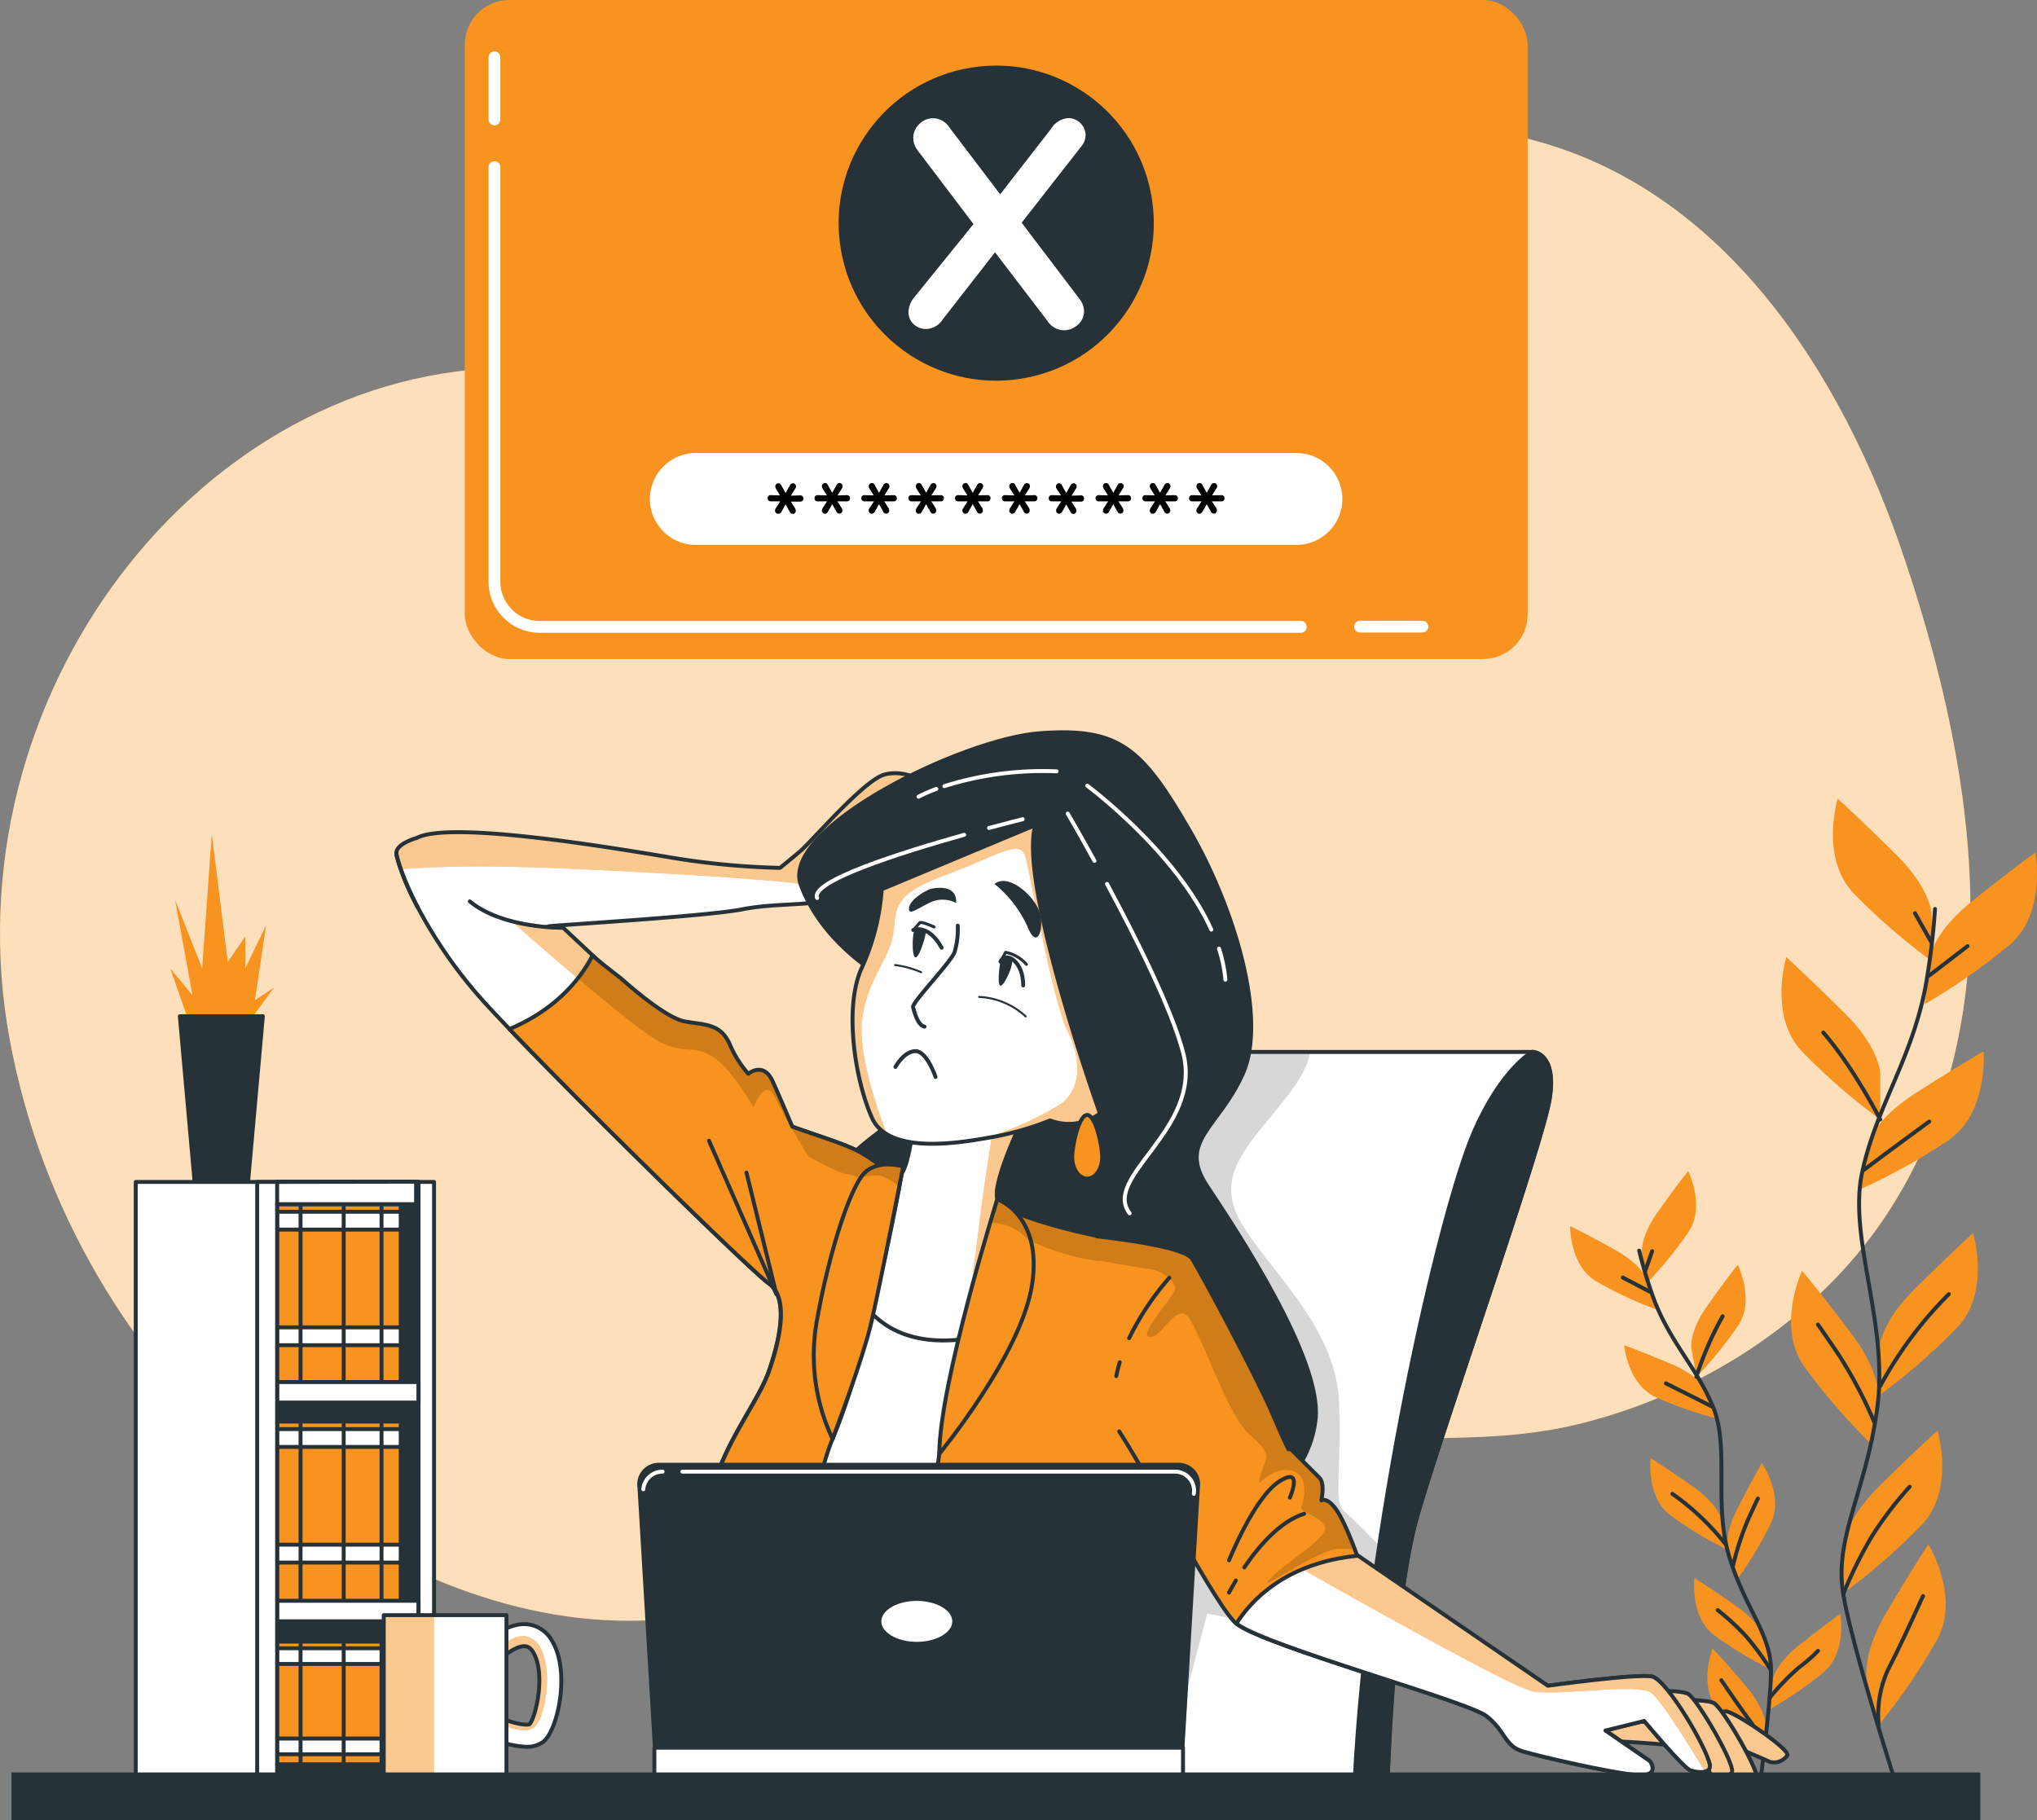 <svg xmlns="http://www.w3.org/2000/svg" xmlns:xlink="http://www.w3.org/1999/xlink" width="517.886" height="462.845" viewBox="0 0 517.886 462.845">
  <rect x="0" y="0" width="517.886" height="462.845" fill="#808080" stroke="none"/>
  <defs>
    <clipPath id="clip-path">
      <path id="Path_9376" data-name="Path 9376" d="M137.968,260.526c-3.775-7.278-5.358-12.493-5.358-13.7,0-2.387,5.189-3.814,5.189-3.814,8.1-4.281,46.17,1.907,63.307,4.761a195.676,195.676,0,0,0,29.033,2.854s2.374-1.894,5.189-4.281,16.177-18.084,21.418-19.459,9.989,1.907,9.989,1.907,8.575,5.189,7.135,6.188-22.365,19.031-27.606,22.365-16.177,1.907-25.7,3.814c-8.2,1.635-41.409,3.658-49.024,4.281a27.67,27.67,0,0,1-17.137-1.427" transform="translate(-132.61 -226.55)" fill="#fff" stroke="#263238" stroke-linecap="round" stroke-linejoin="round" stroke-width="1"/>
    </clipPath>
    <clipPath id="clip-path-2">
      <path id="Path_9380" data-name="Path 9380" d="M291.992,286.6a10.132,10.132,0,0,1,8.977-5.41H387.5s6.253,0,4.385,11.883-27.528,84.44-33.729,106.377-7.511,68.172-7.511,68.172H246.86S255.085,357.055,291.992,286.6Z" transform="translate(-246.86 -281.19)" fill="#fff" stroke="#263238" stroke-linecap="round" stroke-linejoin="round" stroke-width="1"/>
    </clipPath>
    <clipPath id="clip-path-3">
      <path id="Path_9399" data-name="Path 9399" d="M132.611,242.18a2.1,2.1,0,0,0,0,.272A2.1,2.1,0,0,1,132.611,242.18Zm5.358,13.7a62.425,62.425,0,0,1-5.189-12.61,61.631,61.631,0,0,0,5.189,12.61Zm-5.332-13.349v.285A.7.7,0,0,0,132.637,242.53Zm.065.363a2.44,2.44,0,0,0,.078.376A2.439,2.439,0,0,1,132.7,242.893Zm5.267,12.973a118.832,118.832,0,0,0,17.954,25.323c17.137,18.564,66.641,67.121,71.351,70.455s3.334,12.843,0,22.365-15.71,23.351-15.23,38.555,5.189,38.555,4.761,43.316-12.337,20.951-12.337,20.951h122.8s-15.308-19.459-15.308-26.114,21.016-91.925,21.963-98.114-2.854-10.469-10.469-10.949-36.648-6.668-38.075-11.429,7.615-22.845,7.615-22.845l-28.54,1.427s-1.427,12.376-3.334,14.763-4.761-2.387-11.429-5.708-19.459-6.188-24.272-10-50.451-46.7-50.451-46.7" transform="translate(-132.607 -242.18)" fill="#fff" stroke="#263238" stroke-linecap="round" stroke-linejoin="round" stroke-width="1"/>
    </clipPath>
    <clipPath id="clip-path-4">
      <path id="Path_9405" data-name="Path 9405" d="M259.328,315.285c-1.427-4.748,7.615-22.845,7.615-22.845l-28.54,1.427s-1.427,12.376-3.334,14.763-4.761-2.387-11.429-5.708c-.506-.259-1.064-.506-1.635-.752L220.28,329.3s2.5,26.27,32.523,21.275c12.156-2.024,25.128-12.869,36.324-25.064C277.607,323.393,260.418,318.93,259.328,315.285Z" transform="translate(-220.28 -292.44)" fill="#fff" stroke="#263238" stroke-linecap="round" stroke-linejoin="round" stroke-width="1"/>
    </clipPath>
    <clipPath id="clip-path-5">
      <path id="Path_9409" data-name="Path 9409" d="M254.534,317.6c-1.907,2.374-4.761-2.387-11.429-5.708-4.2-2.115-10.9-4.035-16.437-6.11-1.57-3.723-3.645-8.575-4.982-11.507-2.374-5.189-6.188-1.907-6.188-1.907a27.761,27.761,0,0,1-4.761-7.615c-2.374-5.189-6.188-4.761-11.416-5.708s-16.19-10.949-16.19-10.949-5.124-3.892-7.239-5.825c-2.465,4.852-8.367,13.388-21.133,18.72,20.354,21.262,61.647,61.66,65.98,64.7,4.761,3.321,3.334,12.843,0,22.365s-15.71,23.351-15.23,38.555,5.189,38.555,4.761,43.316c-.428,4.242-9.924,17.539-11.987,20.393l4.839.545h25.193c-.143-12.765-.13-64.864,8.6-85.621C246.919,361.382,254.534,317.6,254.534,317.6Z" transform="translate(-154.76 -262.27)" fill="#2f55d4" stroke="#263238" stroke-linecap="round" stroke-linejoin="round" stroke-width="1"/>
    </clipPath>
    <clipPath id="clip-path-6">
      <path id="Path_9413" data-name="Path 9413" d="M237.138,303.758s-5.916-1.816-9.561,1.375S218.5,324.7,215.292,342.456a49.634,49.634,0,0,0,3.892,30.551s7.485-19.628,9.756-29.189S237.138,303.758,237.138,303.758Z" transform="translate(-214.41 -303.243)" fill="#2f55d4" stroke="#263238" stroke-linecap="round" stroke-linejoin="round" stroke-width="1"/>
    </clipPath>
    <clipPath id="clip-path-7">
      <path id="Path_9418" data-name="Path 9418" d="M240.47,456.656h55.5S280.66,437.2,280.66,430.542s21.016-91.925,21.963-98.114-2.854-10.469-10.469-10.949-36.648-6.668-38.075-11.429c0,0-10.949,38.555-14.75,64.734C236.059,397.24,239.445,443.839,240.47,456.656Z" transform="translate(-237.938 -310.05)" fill="#2f55d4" stroke="#263238" stroke-linecap="round" stroke-linejoin="round" stroke-width="1"/>
    </clipPath>
    <clipPath id="clip-path-8">
      <path id="Path_9422" data-name="Path 9422" d="M253.76,310.05s-14.685,46.7-14.75,64.734c0,0,20.86-25.258,23.585-43S253.76,310.05,253.76,310.05Z" transform="translate(-239.01 -310.05)" fill="#2f55d4" stroke="#263238" stroke-linecap="round" stroke-linejoin="round" stroke-width="1"/>
    </clipPath>
    <clipPath id="clip-path-9">
      <path id="Path_9427" data-name="Path 9427" d="M373.217,419.253s10.754.441,17.8,1.453a128.679,128.679,0,0,0,14.166,1.129s-3.892-7.862-8.043-10.08-11.676-6.188-17.98-5.306-15.321,7.239-14.569,9.263S368.7,418.643,373.217,419.253Z" transform="translate(-364.546 -406.323)" fill="#fff" stroke="#263238" stroke-linecap="round" stroke-linejoin="round" stroke-width="1"/>
    </clipPath>
    <clipPath id="clip-path-10">
      <path id="Path_9432" data-name="Path 9432" d="M385,414.809s8.523-4.424,10.651-4.359,16.268,9.626,15.567,11.157a4.074,4.074,0,0,1-4.463,1.661c-1.57-.74-11.092-4.787-11.092-4.787l-6.227,1.466Z" transform="translate(-385 -410.449)" fill="#fff" stroke="#263238" stroke-linecap="round" stroke-linejoin="round" stroke-width="1"/>
    </clipPath>
    <clipPath id="clip-path-11">
      <path id="Path_9437" data-name="Path 9437" d="M380.31,408.213s11.364-.363,13.621.778,12.454,18.629,10.923,19.9-5.76.9-5.63-.519-9.392-10.78-9.392-10.78l-7.407-1.622Z" transform="translate(-380.31 -408.158)" fill="#fff" stroke="#263238" stroke-linecap="round" stroke-linejoin="round" stroke-width="1"/>
    </clipPath>
    <clipPath id="clip-path-12">
      <path id="Path_9442" data-name="Path 9442" d="M375.12,406.4s11.507-.376,13.79.791,12.61,18.849,11.053,20.147-5.812.9-5.682-.532-9.509-10.91-9.509-10.91l-7.5-1.648Z" transform="translate(-375.12 -406.345)" fill="#fff" stroke="#263238" stroke-linecap="round" stroke-linejoin="round" stroke-width="1"/>
    </clipPath>
    <clipPath id="clip-path-13">
      <path id="Path_9446" data-name="Path 9446" d="M275.569,366.938c8.329,12.83,25.051,45.34,29.928,49,7.615,5.708,58.52,19.563,63.424,23.351s4.566,7.589,9.211,8.977,22.054,5.371,28.7,5.993,3.671-3.49,3.671-3.49l-11.325-7.784,9.872-2.439s9.9,11.909,11.753,12.558,5.124,0,4.917-1.466c-.363-2.348-10.923-21.561-14.672-22.378s-26.5,2.335-26.5,2.335-47.727-32.186-48.583-33.327c0,0-2.854-8.1-5.189-11.429s-3.814-2.374-3.814-2.374.96-4.294-.467-5.721l-7.615-7.615-.272.363c-1.3-2.595-2.595-5.552-4.022-8.925-3.983-9.379-18.084-35.7-20.458-39.5-1.777-2.841-16.67-4.878-24.22-5.734" transform="translate(-269.9 -317.33)" fill="#2f55d4" stroke="#263238" stroke-linecap="round" stroke-linejoin="round" stroke-width="1"/>
    </clipPath>
    <clipPath id="clip-path-14">
      <path id="Path_9456" data-name="Path 9456" d="M360.794,420.691c4.917,3.8,4.566,7.589,9.211,8.977s22.054,5.371,28.7,5.993,3.671-3.49,3.671-3.49l-11.325-7.784,9.872-2.439s9.9,11.909,11.753,12.558,5.384.882,4.917-1.466c-.908-4.54-10.923-21.561-14.672-22.378s-26.5,2.335-26.5,2.335S332.941,383.16,328.18,379.93c-18.46,1.777-27.243,11.442-30.94,17.241l.13.1C304.985,403.035,355.89,416.89,360.794,420.691Z" transform="translate(-297.24 -379.93)" fill="#fff" stroke="#263238" stroke-linecap="round" stroke-linejoin="round" stroke-width="1"/>
    </clipPath>
    <clipPath id="clip-path-15">
      <path id="Path_9461" data-name="Path 9461" d="M268.506,236.73l-39.074,16.307a57.614,57.614,0,0,1-5.02,19.861c-4.618,9.768-1.92,28.255,2.517,38.231s23.987,6.071,31.135,4.826a77.06,77.06,0,0,0,14.179-4.138,13.18,13.18,0,0,0,12.661-1.764S263.991,251.35,268.506,236.73Z" transform="translate(-222.007 -236.73)" fill="#fff" stroke="#263238" stroke-linecap="round" stroke-linejoin="round" stroke-width="1"/>
    </clipPath>
    <clipPath id="clip-path-16">
      <path id="Path_9479" data-name="Path 9479" d="M160.389,424.526a22.95,22.95,0,0,1-8.173-1.946,2.828,2.828,0,1,1,2.231-5.189c2.595,1.1,5.954,1.79,6.85,1.4,1.648-1.842,4.177-12.973.908-18.344-.739-1.194-1.427-1.414-1.881-1.466-1.855-.259-4.605,1.648-5.578,2.595a2.836,2.836,0,1,1-3.892-4.125c.506-.493,5.189-4.709,10.184-4.035a8.147,8.147,0,0,1,5.942,4.1c4.813,7.849,1.518,22.78-2.179,25.738A6.98,6.98,0,0,1,160.389,424.526Z" transform="translate(-149.964 -393.344)" fill="#fff" stroke="#263238" stroke-linecap="round" stroke-linejoin="round" stroke-width="1"/>
    </clipPath>
    <clipPath id="clip-path-17">
      <rect id="Rectangle_6527" data-name="Rectangle 6527" width="31.2" height="41.409" fill="#fff" stroke="#263238" stroke-linecap="round" stroke-linejoin="round" stroke-width="1"/>
    </clipPath>
  </defs>
  <g id="recovery" transform="translate(-54.927 -75)">
    <g id="freepik--background-simple--inject-21" transform="translate(54.927 107.138)">
      <path id="Path_9336" data-name="Path 9336" d="M555.4,312.511c2.595-34.469-5.423-70.455-16.164-102.485-15.892-47.688-46.923-96.557-99.074-107.843-30.071-6.486-60.674.467-86.464,16.761-24.791,15.671-44.108,35.922-74.607,39.84-30.836,3.97-62.477,2.374-93.469,2.374-79.692,0-144.362,83.714-128.2,170.917s92.393,147.67,157.062,147.67c58.118,0,105.936-34.858,161.136-44.224,27.373-4.644,54.862.856,81.949-6.1,31.485-8.1,61.089-27.386,78.538-55.316C547.989,355.061,553.775,334.084,555.4,312.511Z" transform="translate(-54.927 -99.773)" fill="#f7931e"/>
      <path id="Path_9337" data-name="Path 9337" d="M555.4,312.511c2.595-34.469-5.423-70.455-16.164-102.485-15.892-47.688-46.923-96.557-99.074-107.843-30.071-6.486-60.674.467-86.464,16.761-24.791,15.671-44.108,35.922-74.607,39.84-30.836,3.97-62.477,2.374-93.469,2.374-79.692,0-144.362,83.714-128.2,170.917s92.393,147.67,157.062,147.67c58.118,0,105.936-34.858,161.136-44.224,27.373-4.644,54.862.856,81.949-6.1,31.485-8.1,61.089-27.386,78.538-55.316C547.989,355.061,553.775,334.084,555.4,312.511Z" transform="translate(-54.927 -99.773)" fill="#fff" opacity="0.7"/>
    </g>
    <g id="freepik--Plants--inject-21" transform="translate(454.13 278.09)">
      <path id="Path_9338" data-name="Path 9338" d="M439.279,261.232s0-6.486-9.081-15.477-14.841-14.205-14.841-14.205-4.515,14.841,3.892,23.883a158.873,158.873,0,0,0,20,17.409Z" transform="translate(-347.34 -231.55)" fill="#f7931e"/>
      <path id="Path_9339" data-name="Path 9339" d="M429.175,292.292s0-6.486-9.081-15.477-14.815-14.205-14.815-14.205-4.527,14.841,3.892,23.883a158.869,158.869,0,0,0,20,17.41Z" transform="translate(-350.338 -222.316)" fill="#f7931e"/>
      <path id="Path_9340" data-name="Path 9340" d="M433.359,269.083s.688-6.409,10.625-14.439S460.239,242.1,460.239,242.1s2.919,15.23-6.37,23.351a158.957,158.957,0,0,1-21.729,15.2Z" transform="translate(-341.991 -228.414)" fill="#f7931e"/>
      <path id="Path_9341" data-name="Path 9341" d="M421.439,305.083s1.3-6.3,12.078-13.245,17.474-10.767,17.474-10.767,1.3,15.464-8.783,22.534A159.14,159.14,0,0,1,419,316.447Z" transform="translate(-345.898 -216.829)" fill="#f7931e"/>
      <path id="Path_9342" data-name="Path 9342" d="M423.17,346.382s0-6.486,9.081-15.49S447.079,316.7,447.079,316.7s4.528,14.841-3.892,23.87a158.283,158.283,0,0,1-20,17.422Z" transform="translate(-344.658 -206.236)" fill="#f7931e"/>
      <path id="Path_9343" data-name="Path 9343" d="M428.151,356.849s.908-6.383-6.746-16.605-12.674-16.164-12.674-16.164-6.577,14.05.441,24.181a158.706,158.706,0,0,0,17.319,20.082Z" transform="translate(-349.782 -204.042)" fill="#f7931e"/>
      <path id="Path_9344" data-name="Path 9344" d="M416.19,385.072s0-6.486,9.081-15.477,14.841-14.205,14.841-14.205,4.515,14.841-3.892,23.883a159.57,159.57,0,0,1-20,17.422Z" transform="translate(-346.733 -194.734)" fill="#f7931e"/>
      <path id="Path_9345" data-name="Path 9345" d="M420.882,412.464s-1.635-6.24,4.813-17.267,10.767-17.487,10.767-17.487,8.121,13.206,2.3,24.078A158.773,158.773,0,0,1,423.827,423.7Z" transform="translate(-345.393 -188.099)" fill="#f7931e"/>
      <path id="Path_9346" data-name="Path 9346" d="M439.595,253.16a183.77,183.77,0,0,1-2.465,20.03c-3.581,18.447-12.506,30.356-16.073,47.014s6.681,38.127,3.892,59.532-11.066,33.3-8.692,47.584,14.88,52.968,14.88,52.968" transform="translate(-346.839 -225.126)" fill="none" stroke="#263238" stroke-linecap="round" stroke-linejoin="round" stroke-width="1"/>
      <line id="Line_424" data-name="Line 424" y1="7.472" x2="9.73" transform="translate(91.29 37.491)" fill="none" stroke="#263238" stroke-linecap="round" stroke-linejoin="round" stroke-width="1"/>
      <line id="Line_425" data-name="Line 425" x1="4.086" y1="7.252" transform="translate(87.658 29.111)" fill="none" stroke="#263238" stroke-linecap="round" stroke-linejoin="round" stroke-width="1"/>
      <path id="Path_9347" data-name="Path 9347" d="M420.28,307.05s8.147-6.11,16.527-12.22" transform="translate(-345.517 -212.738)" fill="none" stroke="#263238" stroke-linecap="round" stroke-linejoin="round" stroke-width="1"/>
      <path id="Path_9348" data-name="Path 9348" d="M426.741,299.512s-6.8-13.31-14.491-22.132" transform="translate(-347.904 -217.926)" fill="none" stroke="#263238" stroke-linecap="round" stroke-linejoin="round" stroke-width="1"/>
      <path id="Path_9349" data-name="Path 9349" d="M423.42,352.011a100.58,100.58,0,0,1,17.435-23.351" transform="translate(-344.584 -202.681)" fill="none" stroke="#263238" stroke-linecap="round" stroke-linejoin="round" stroke-width="1"/>
      <path id="Path_9350" data-name="Path 9350" d="M425.47,359.3a113.437,113.437,0,0,0-8.835-16.761c-4.748-7.018-5.436-7.926-5.436-7.926" transform="translate(-348.216 -200.912)" fill="none" stroke="#263238" stroke-linecap="round" stroke-linejoin="round" stroke-width="1"/>
      <path id="Path_9351" data-name="Path 9351" d="M416.19,393.656a108.681,108.681,0,0,1,7.343-14.8,95.015,95.015,0,0,1,9.509-12.454" transform="translate(-346.733 -191.461)" fill="none" stroke="#263238" stroke-linecap="round" stroke-linejoin="round" stroke-width="1"/>
      <path id="Path_9352" data-name="Path 9352" d="M423.139,420.684a27.566,27.566,0,0,1,2.439-14.27c3.4-6.564,7.239-15.165,8.822-18.564" transform="translate(-344.705 -185.085)" fill="none" stroke="#263238" stroke-linecap="round" stroke-linejoin="round" stroke-width="1"/>
      <path id="Path_9353" data-name="Path 9353" d="M376.708,325.741s-.7-4.048,3.983-10.7,7.784-10.508,7.784-10.508,4.437,8.822.156,15.386a101.331,101.331,0,0,1-10.651,13.1Z" transform="translate(-358.481 -209.854)" fill="#f7931e"/>
      <path id="Path_9354" data-name="Path 9354" d="M386.419,344.121s-.7-4.048,3.983-10.7,7.784-10.508,7.784-10.508,4.437,8.822.156,15.4A101.782,101.782,0,0,1,387.69,351.4Z" transform="translate(-355.595 -204.39)" fill="#f7931e"/>
      <path id="Path_9355" data-name="Path 9355" d="M382.421,329.351s-1.116-3.892-8.225-7.9-11.546-6.11-11.546-6.11-.182,9.872,6.486,13.946a101.623,101.623,0,0,0,15.269,7.174Z" transform="translate(-362.65 -206.641)" fill="#f7931e"/>
      <path id="Path_9356" data-name="Path 9356" d="M394.376,350.537s-1.531-3.814-9-7.005-12.143-4.852-12.143-4.852.856,9.833,7.965,13.18a101.286,101.286,0,0,0,15.944,5.526Z" transform="translate(-359.504 -199.702)" fill="#f7931e"/>
      <path id="Path_9357" data-name="Path 9357" d="M396.62,376.821s-.688-4.048-7.343-8.731-10.845-7.291-10.845-7.291-1.219,9.794,5.02,14.543a100.348,100.348,0,0,0,14.439,8.757Z" transform="translate(-357.986 -193.126)" fill="#f7931e"/>
      <path id="Path_9358" data-name="Path 9358" d="M393.62,384.454s-1.3-3.892,2.426-11.157,6.188-11.507,6.188-11.507,5.643,8.1,2.348,15.217a100.514,100.514,0,0,1-8.679,14.465Z" transform="translate(-353.508 -192.832)" fill="#f7931e"/>
      <path id="Path_9359" data-name="Path 9359" d="M402.509,408.3s.467-4.073,6.837-9.081,10.378-7.9,10.378-7.9,1.777,9.717-4.177,14.815A101.189,101.189,0,0,1,401.64,415.7Z" transform="translate(-351.058 -184.053)" fill="#f7931e"/>
      <path id="Path_9360" data-name="Path 9360" d="M405.184,400.321s-.7-4.048-7.343-8.731-10.819-7.291-10.819-7.291-1.219,9.794,5.021,14.556a101.71,101.71,0,0,0,14.439,8.757Z" transform="translate(-355.433 -186.14)" fill="#f7931e"/>
      <path id="Path_9361" data-name="Path 9361" d="M404.409,418.218s.337-4.1-4.9-10.313-8.64-9.794-8.64-9.794-3.671,9.159,1.168,15.347a100.633,100.633,0,0,0,11.676,12.117Z" transform="translate(-354.658 -182.034)" fill="#f7931e"/>
      <path id="Path_9362" data-name="Path 9362" d="M376.17,320.14a117.155,117.155,0,0,0,3.723,12.3c4.242,11.183,11.131,17.682,15.178,27.736s0,24.648,4,37.764,10.612,19.68,10.612,28.89-3.581,34.832-3.581,34.832" transform="translate(-358.63 -205.214)" fill="none" stroke="#263238" stroke-linecap="round" stroke-linejoin="round" stroke-width="1"/>
      <line id="Line_426" data-name="Line 426" x1="6.915" y1="3.619" transform="translate(13.388 121.763)" fill="none" stroke="#263238" stroke-linecap="round" stroke-linejoin="round" stroke-width="1"/>
      <line id="Line_427" data-name="Line 427" y1="4.982" x2="1.764" transform="translate(19.083 115.056)" fill="none" stroke="#263238" stroke-linecap="round" stroke-linejoin="round" stroke-width="1"/>
      <path id="Path_9363" data-name="Path 9363" d="M393.086,352.027s-5.773-2.945-11.676-5.877" transform="translate(-357.073 -197.481)" fill="none" stroke="#263238" stroke-linecap="round" stroke-linejoin="round" stroke-width="1"/>
      <path id="Path_9364" data-name="Path 9364" d="M387.38,348.4a83.132,83.132,0,0,1,6.681-15.4" transform="translate(-355.298 -201.391)" fill="none" stroke="#263238" stroke-linecap="round" stroke-linejoin="round" stroke-width="1"/>
      <path id="Path_9365" data-name="Path 9365" d="M396.136,380.526A64.176,64.176,0,0,0,382.67,367.8" transform="translate(-356.698 -191.045)" fill="none" stroke="#263238" stroke-linecap="round" stroke-linejoin="round" stroke-width="1"/>
      <path id="Path_9366" data-name="Path 9366" d="M394.57,385.75a72.986,72.986,0,0,1,3.723-11.455c2.218-4.917,2.594-5.565,2.594-5.565" transform="translate(-353.16 -190.769)" fill="none" stroke="#263238" stroke-linecap="round" stroke-linejoin="round" stroke-width="1"/>
      <path id="Path_9367" data-name="Path 9367" d="M401.76,410.5a60.728,60.728,0,0,1,7.446-7.719,39.126,39.126,0,0,0,4.826-4.2" transform="translate(-351.023 -181.895)" fill="none" stroke="#263238" stroke-linecap="round" stroke-linejoin="round" stroke-width="1"/>
      <path id="Path_9368" data-name="Path 9368" d="M405.1,405.882a69.617,69.617,0,0,0-6.214-8.51,60.569,60.569,0,0,0-7.317-6.772" transform="translate(-354.052 -184.267)" fill="none" stroke="#263238" stroke-linecap="round" stroke-linejoin="round" stroke-width="1"/>
      <path id="Path_9369" data-name="Path 9369" d="M402.895,423.721a17.552,17.552,0,0,0-3.075-8.692c-2.841-3.749-6.188-8.731-7.55-10.69" transform="translate(-353.844 -180.182)" fill="none" stroke="#263238" stroke-linecap="round" stroke-linejoin="round" stroke-width="1"/>
    </g>
    <g id="freepik--Bookshelf--inject-21" transform="translate(89.439 287.132)">
      <path id="Path_9370" data-name="Path 9370" d="M93.972,288.855,88.29,272.626l5.682,6.889-4.463-24.35,6.9,17.461L98.85,238.52l4.061,32.471,4.463-6.486v8.121l5.28-10.962-2.841,19.07,4.865-3.243-7.706,10.547Z" transform="translate(-79.52 -238.52)" fill="#f7931e"/>
      <path id="Path_9371" data-name="Path 9371" d="M111.277,274.19H90.17l3.8,42.616h13.5Z" transform="translate(-78.961 -227.916)" fill="#263238" stroke="#263238" stroke-linecap="round" stroke-linejoin="round" stroke-width="1"/>
      <rect id="Rectangle_6510" data-name="Rectangle 6510" width="71.908" height="152.301" transform="translate(0 88.41)" fill="#fff" stroke="#263238" stroke-linecap="round" stroke-linejoin="round" stroke-width="1"/>
      <rect id="Rectangle_6511" data-name="Rectangle 6511" width="39.891" height="152.301" transform="translate(35.948 88.41)" fill="#fff" stroke="#263238" stroke-linecap="round" stroke-linejoin="round" stroke-width="1"/>
      <rect id="Rectangle_6512" data-name="Rectangle 6512" width="35.403" height="152.301" transform="translate(35.948 88.41)" fill="#263238" stroke="#263238" stroke-linecap="round" stroke-linejoin="round" stroke-width="1"/>
      <rect id="Rectangle_6513" data-name="Rectangle 6513" width="31.42" height="31.187" transform="translate(35.948 205.295)" fill="#f7931e" stroke="#263238" stroke-linecap="round" stroke-linejoin="round" stroke-width="1"/>
      <rect id="Rectangle_6514" data-name="Rectangle 6514" width="31.42" height="3.996" transform="translate(35.948 206.982)" fill="#fff" stroke="#263238" stroke-linecap="round" stroke-linejoin="round" stroke-width="1"/>
      <rect id="Rectangle_6515" data-name="Rectangle 6515" width="31.42" height="3.996" transform="translate(35.948 229.943)" fill="#fff" stroke="#263238" stroke-linecap="round" stroke-linejoin="round" stroke-width="1"/>
      <line id="Line_428" data-name="Line 428" y2="39.437" transform="translate(41.902 205.944)" fill="none" stroke="#263238" stroke-linecap="round" stroke-linejoin="round" stroke-width="1"/>
      <line id="Line_429" data-name="Line 429" y2="39.437" transform="translate(52.864 205.944)" fill="none" stroke="#263238" stroke-linecap="round" stroke-linejoin="round" stroke-width="1"/>
      <line id="Line_430" data-name="Line 430" y2="39.437" transform="translate(62.49 205.944)" fill="none" stroke="#263238" stroke-linecap="round" stroke-linejoin="round" stroke-width="1"/>
      <rect id="Rectangle_6516" data-name="Rectangle 6516" width="31.42" height="45.859" transform="translate(35.948 94.066)" fill="#f7931e" stroke="#263238" stroke-linecap="round" stroke-linejoin="round" stroke-width="1"/>
      <rect id="Rectangle_6517" data-name="Rectangle 6517" width="31.42" height="4.54" transform="translate(35.948 95.986)" fill="#fff" stroke="#263238" stroke-linecap="round" stroke-linejoin="round" stroke-width="1"/>
      <rect id="Rectangle_6518" data-name="Rectangle 6518" width="31.42" height="4.54" transform="translate(35.948 125.382)" fill="#fff" stroke="#263238" stroke-linecap="round" stroke-linejoin="round" stroke-width="1"/>
      <line id="Line_431" data-name="Line 431" y2="44.821" transform="translate(41.902 94.792)" fill="none" stroke="#263238" stroke-linecap="round" stroke-linejoin="round" stroke-width="1"/>
      <line id="Line_432" data-name="Line 432" y2="44.821" transform="translate(52.864 94.792)" fill="none" stroke="#263238" stroke-linecap="round" stroke-linejoin="round" stroke-width="1"/>
      <line id="Line_433" data-name="Line 433" y2="44.821" transform="translate(62.49 94.792)" fill="none" stroke="#263238" stroke-linecap="round" stroke-linejoin="round" stroke-width="1"/>
      <rect id="Rectangle_6519" data-name="Rectangle 6519" width="31.42" height="45.859" transform="translate(35.948 149.33)" fill="#f7931e" stroke="#263238" stroke-linecap="round" stroke-linejoin="round" stroke-width="1"/>
      <rect id="Rectangle_6520" data-name="Rectangle 6520" width="31.42" height="4.54" transform="translate(35.948 151.25)" fill="#fff" stroke="#263238" stroke-linecap="round" stroke-linejoin="round" stroke-width="1"/>
      <rect id="Rectangle_6521" data-name="Rectangle 6521" width="31.42" height="4.54" transform="translate(35.948 180.647)" fill="#fff" stroke="#263238" stroke-linecap="round" stroke-linejoin="round" stroke-width="1"/>
      <line id="Line_434" data-name="Line 434" y2="44.808" transform="translate(41.902 150.07)" fill="none" stroke="#263238" stroke-linecap="round" stroke-linejoin="round" stroke-width="1"/>
      <line id="Line_435" data-name="Line 435" y2="44.808" transform="translate(52.864 150.07)" fill="none" stroke="#263238" stroke-linecap="round" stroke-linejoin="round" stroke-width="1"/>
      <line id="Line_436" data-name="Line 436" y2="44.808" transform="translate(62.49 150.07)" fill="none" stroke="#263238" stroke-linecap="round" stroke-linejoin="round" stroke-width="1"/>
      <rect id="Rectangle_6522" data-name="Rectangle 6522" width="35.948" height="5.215" transform="translate(35.948 139.289)" fill="#fff" stroke="#263238" stroke-linecap="round" stroke-linejoin="round" stroke-width="1"/>
      <rect id="Rectangle_6523" data-name="Rectangle 6523" width="35.948" height="5.215" transform="translate(35.948 194.904)" fill="#fff" stroke="#263238" stroke-linecap="round" stroke-linejoin="round" stroke-width="1"/>
      <line id="Line_437" data-name="Line 437" y2="152.288" transform="translate(71.895 88.41)" fill="none" stroke="#263238" stroke-linecap="round" stroke-linejoin="round" stroke-width="1"/>
      <path id="Path_9372" data-name="Path 9372" d="M105.33,306.685V458.973H110.4V312.341h35.325V306.62Z" transform="translate(-74.455 -218.275)" fill="#fff" stroke="#263238" stroke-linecap="round" stroke-linejoin="round" stroke-width="1"/>
      <line id="Line_438" data-name="Line 438" y1="5.656" transform="translate(35.948 88.41)" fill="none" stroke="#263238" stroke-linecap="round" stroke-linejoin="round" stroke-width="1"/>
    </g>
    <g id="freepik--Character--inject-21" transform="translate(155.699 261.2)">
      <path id="Path_9373" data-name="Path 9373" d="M137.968,260.526c-3.775-7.278-5.358-12.493-5.358-13.7,0-2.387,5.189-3.814,5.189-3.814,8.1-4.281,46.17,1.907,63.307,4.761a195.676,195.676,0,0,0,29.033,2.854s2.374-1.894,5.189-4.281,16.177-18.084,21.418-19.459,9.989,1.907,9.989,1.907,8.575,5.189,7.135,6.188-22.365,19.031-27.606,22.365-16.177,1.907-25.7,3.814c-8.2,1.635-41.409,3.658-49.024,4.281a27.67,27.67,0,0,1-17.137-1.427" transform="translate(-132.606 -216.146)" fill="#fff"/>
      <g id="Group_12799" data-name="Group 12799" transform="translate(0.004 10.404)" clip-path="url(#clip-path)">
        <path id="Path_9374" data-name="Path 9374" d="M266.806,228.758s-4.761-3.334-9.989-1.907-18.564,17.137-21.418,19.459-5.189,4.281-5.189,4.281a195.684,195.684,0,0,1-29.033-2.854c-17.137-2.854-55.212-9.081-63.307-4.761,0,0-5.189,1.427-5.189,3.814a16.373,16.373,0,0,0,1.025,3.892l.714.259s9.509-1,30.032-.506,67.991,3.308,71.039,4.411c1.3.493,10.495-1.583,20.692-5.189,7.784-6.344,16.93-14.27,17.851-14.828C275.381,233.986,266.806,228.758,266.806,228.758Z" transform="translate(-132.589 -226.567)" fill="#f7931e"/>
        <path id="Path_9375" data-name="Path 9375" d="M266.806,228.758s-4.761-3.334-9.989-1.907-18.564,17.137-21.418,19.459-5.189,4.281-5.189,4.281a195.684,195.684,0,0,1-29.033-2.854c-17.137-2.854-55.212-9.081-63.307-4.761,0,0-5.189,1.427-5.189,3.814a16.373,16.373,0,0,0,1.025,3.892l.714.259s9.509-1,30.032-.506,67.991,3.308,71.039,4.411c1.3.493,10.495-1.583,20.692-5.189,7.784-6.344,16.93-14.27,17.851-14.828C275.381,233.986,266.806,228.758,266.806,228.758Z" transform="translate(-132.589 -226.567)" fill="#fff" opacity="0.5"/>
      </g>
      <path id="Path_9377" data-name="Path 9377" d="M137.968,260.526c-3.775-7.278-5.358-12.493-5.358-13.7,0-2.387,5.189-3.814,5.189-3.814,8.1-4.281,46.17,1.907,63.307,4.761a195.676,195.676,0,0,0,29.033,2.854s2.374-1.894,5.189-4.281,16.177-18.084,21.418-19.459,9.989,1.907,9.989,1.907,8.575,5.189,7.135,6.188-22.365,19.031-27.606,22.365-16.177,1.907-25.7,3.814c-8.2,1.635-41.409,3.658-49.024,4.281a27.67,27.67,0,0,1-17.137-1.427" transform="translate(-132.606 -216.146)" fill="none" stroke="#263238" stroke-linecap="round" stroke-linejoin="round" stroke-width="1"/>
      <path id="Path_9378" data-name="Path 9378" d="M291.992,286.6a10.132,10.132,0,0,1,8.977-5.41H387.5s6.253,0,4.385,11.883-27.528,84.44-33.729,106.377-7.511,68.172-7.511,68.172H246.86S255.085,357.055,291.992,286.6Z" transform="translate(-98.641 -199.903)" fill="#fff"/>
      <g id="Group_12800" data-name="Group 12800" transform="translate(148.219 81.287)" clip-path="url(#clip-path-2)">
        <path id="Path_9379" data-name="Path 9379" d="M330.984,281.19H300.991a10.132,10.132,0,0,0-8.977,5.41c-36.908,70.455-45.223,180.984-45.223,180.984h46.547l11.481-43.6,47.87,9.872c.337-3.658.726-7.382,1.181-11.053l-1.051-11.676s-9.807-10.313-12.895-12.895-1.038-7.239-1.557-27.36-18.577-34.586-25.3-46.975,3.619-20.134,12.908-32.523C329.284,286.9,330.633,283.6,330.984,281.19Z" transform="translate(-246.881 -281.19)" opacity="0.16"/>
      </g>
      <path id="Path_9381" data-name="Path 9381" d="M291.992,286.6a10.132,10.132,0,0,1,8.977-5.41H387.5s6.253,0,4.385,11.883-27.528,84.44-33.729,106.377-7.511,68.172-7.511,68.172H246.86S255.085,357.055,291.992,286.6Z" transform="translate(-98.641 -199.903)" fill="none" stroke="#263238" stroke-linecap="round" stroke-linejoin="round" stroke-width="1"/>
      <path id="Path_9382" data-name="Path 9382" d="M350.633,301.839c-8.744,20.406-27.243,101.188-30.253,165.754h8.354s1.3-46.287,7.511-68.172,31.9-94.455,33.729-106.377-4.385-11.883-4.385-11.883S357.651,285.48,350.633,301.839Z" transform="translate(-76.785 -199.912)" fill="#263238" stroke="#263238" stroke-linecap="round" stroke-linejoin="round" stroke-width="1"/>
      <path id="Path_9383" data-name="Path 9383" d="M230.985,279.671s-13.8-8.1-19.031-22.365,40.929-37.128,60.972-38.555,25.7,3.8,37.621,24.272,19.991,48.544,13.8,62.347-16.657,17.137-9.081,28.54,29.033,43.783,27.606,59.013-16.177,28.54-37.621,29.993-49.984-11.429-73.776-32.432-17.617-51.891-9.081-61.88,21.418-13.8,22.365-23.792S230.985,279.671,230.985,279.671Z" transform="translate(-109.14 -218.53)" fill="#263238" stroke="#263238" stroke-linecap="round" stroke-linejoin="round" stroke-width="1"/>
      <path id="Path_9384" data-name="Path 9384" d="M271.88,248.25c7.33,13.647,16.5,31.926,19.368,42.966,5.007,19.33-20.757,31.5-13.608,40.8" transform="translate(-91.203 -209.695)" fill="none" stroke="#fff" stroke-linecap="round" stroke-linejoin="round" stroke-width="1"/>
      <path id="Path_9385" data-name="Path 9385" d="M264.18,234.47s2.854,4.865,6.8,12.026" transform="translate(-93.492 -213.792)" fill="none" stroke="#fff" stroke-linecap="round" stroke-linejoin="round" stroke-width="1"/>
      <path id="Path_9386" data-name="Path 9386" d="M293.82,260.94a35.134,35.134,0,0,1,1.635,7.887" transform="translate(-84.681 -205.923)" fill="none" stroke="#fff" stroke-linecap="round" stroke-linejoin="round" stroke-width="1"/>
      <path id="Path_9387" data-name="Path 9387" d="M268,229s22.547,16.657,31.55,36.6" transform="translate(-92.356 -215.418)" fill="none" stroke="#fff" stroke-linecap="round" stroke-linejoin="round" stroke-width="1"/>
      <path id="Path_9388" data-name="Path 9388" d="M252.469,238.63c-16.1,4.515-39.256,11.844-37.375,16.073" transform="translate(-108.116 -212.555)" fill="none" stroke="#fff" stroke-linecap="round" stroke-linejoin="round" stroke-width="1"/>
      <path id="Path_9389" data-name="Path 9389" d="M257.312,235.57s-3.438.856-8.562,2.231" transform="translate(-98.079 -213.465)" fill="none" stroke="#fff" stroke-linecap="round" stroke-linejoin="round" stroke-width="1"/>
      <path id="Path_9390" data-name="Path 9390" d="M240,229.97a83.025,83.025,0,0,1,28.54-3.762" transform="translate(-100.68 -216.271)" fill="none" stroke="#fff" stroke-linecap="round" stroke-linejoin="round" stroke-width="1"/>
      <path id="Path_9391" data-name="Path 9391" d="M234.94,231.612a35.966,35.966,0,0,1,4.515-1.972" transform="translate(-102.185 -215.228)" fill="none" stroke="#fff" stroke-linecap="round" stroke-linejoin="round" stroke-width="1"/>
      <path id="Path_9392" data-name="Path 9392" d="M132.611,242.18a2.1,2.1,0,0,0,0,.272A2.1,2.1,0,0,1,132.611,242.18Zm5.358,13.7a62.425,62.425,0,0,1-5.189-12.61,61.631,61.631,0,0,0,5.189,12.61Zm-5.332-13.349v.285A.7.7,0,0,0,132.637,242.53Zm.065.363a2.44,2.44,0,0,0,.078.376A2.439,2.439,0,0,1,132.7,242.893Zm5.267,12.973a118.832,118.832,0,0,0,17.954,25.323c17.137,18.564,66.641,67.121,71.351,70.455s3.334,12.843,0,22.365-15.71,23.351-15.23,38.555,5.189,38.555,4.761,43.316-12.337,20.951-12.337,20.951h122.8s-15.308-19.459-15.308-26.114,21.016-91.925,21.963-98.114-2.854-10.469-10.469-10.949-36.648-6.668-38.075-11.429,7.615-22.845,7.615-22.845l-28.54,1.427s-1.427,12.376-3.334,14.763-4.761-2.387-11.429-5.708-19.459-6.188-24.272-10-50.451-46.7-50.451-46.7" transform="translate(-132.607 -211.5)" fill="#fff"/>
      <g id="Group_12802" data-name="Group 12802" transform="translate(0 30.68)" clip-path="url(#clip-path-3)">
        <path id="Path_9393" data-name="Path 9393" d="M209.77,295.64c2.374,4.151,4.748,7.9,4.748,7.9s8,4.5,10,4.5,14.011,6.486,14.011,6.486,10.015-2.5,6.486-11.014a26.879,26.879,0,0,0-4.177-5.993c-.6,3.775-1.557,8.718-2.685,10.132-1.907,2.374-4.761-2.387-11.429-5.708C222.406,299.791,215.413,297.819,209.77,295.64Z" transform="translate(-109.667 -226.287)" fill="#2f55d4"/>
        <path id="Path_9394" data-name="Path 9394" d="M201.338,288.264c-14.7-13.608-33.3-31.057-33.3-31.057l-10.819-1.557-1.3.727s30.538,27.022,37.037,30.032A20.3,20.3,0,0,0,201.338,288.264Z" transform="translate(-125.676 -238.176)" fill="#f7931e"/>
        <path id="Path_9395" data-name="Path 9395" d="M203.068,291.888,201.9,290.85c.6.986.934,1.609.934,1.609Z" transform="translate(-112.007 -227.711)" fill="#2f55d4"/>
        <g id="Group_12801" data-name="Group 12801" transform="translate(30.244 17.474)" opacity="0.5">
          <path id="Path_9396" data-name="Path 9396" d="M209.77,295.64c2.374,4.151,4.748,7.9,4.748,7.9s8,4.5,10,4.5,14.011,6.486,14.011,6.486,10.015-2.5,6.486-11.014a26.879,26.879,0,0,0-4.177-5.993c-.6,3.775-1.557,8.718-2.685,10.132-1.907,2.374-4.761-2.387-11.429-5.708C222.406,299.791,215.413,297.819,209.77,295.64Z" transform="translate(-139.911 -243.762)" fill="#fff"/>
          <path id="Path_9397" data-name="Path 9397" d="M201.338,288.264c-14.7-13.608-33.3-31.057-33.3-31.057l-10.819-1.557-1.3.727s30.538,27.022,37.037,30.032A20.3,20.3,0,0,0,201.338,288.264Z" transform="translate(-155.92 -255.65)" fill="#fff"/>
          <path id="Path_9398" data-name="Path 9398" d="M203.068,291.888,201.9,290.85c.6.986.934,1.609.934,1.609Z" transform="translate(-142.251 -245.186)" fill="#fff"/>
        </g>
      </g>
      <path id="Path_9400" data-name="Path 9400" d="M132.611,242.18a2.1,2.1,0,0,0,0,.272A2.1,2.1,0,0,1,132.611,242.18Zm5.358,13.7a62.425,62.425,0,0,1-5.189-12.61,61.631,61.631,0,0,0,5.189,12.61Zm-5.332-13.349v.285A.7.7,0,0,0,132.637,242.53Zm.065.363a2.44,2.44,0,0,0,.078.376A2.439,2.439,0,0,1,132.7,242.893Zm5.267,12.973a118.832,118.832,0,0,0,17.954,25.323c17.137,18.564,66.641,67.121,71.351,70.455s3.334,12.843,0,22.365-15.71,23.351-15.23,38.555,5.189,38.555,4.761,43.316-12.337,20.951-12.337,20.951h122.8s-15.308-19.459-15.308-26.114,21.016-91.925,21.963-98.114-2.854-10.469-10.469-10.949-36.648-6.668-38.075-11.429,7.615-22.845,7.615-22.845l-28.54,1.427s-1.427,12.376-3.334,14.763-4.761-2.387-11.429-5.708-19.459-6.188-24.272-10-50.451-46.7-50.451-46.7" transform="translate(-132.607 -211.5)" fill="none" stroke="#263238" stroke-linecap="round" stroke-linejoin="round" stroke-width="1"/>
      <path id="Path_9401" data-name="Path 9401" d="M170.688,258.387s-15.2.285-23.688-6.707" transform="translate(-128.328 -208.676)" fill="none" stroke="#263238" stroke-linecap="round" stroke-linejoin="round" stroke-width="1"/>
      <path id="Path_9402" data-name="Path 9402" d="M259.328,315.285c-1.427-4.748,7.615-22.845,7.615-22.845l-28.54,1.427s-1.427,12.376-3.334,14.763-4.761-2.387-11.429-5.708c-.506-.259-1.064-.506-1.635-.752L220.28,329.3s2.5,26.27,32.523,21.275c12.156-2.024,25.128-12.869,36.324-25.064C277.607,323.393,260.418,318.93,259.328,315.285Z" transform="translate(-106.543 -196.558)" fill="#fff"/>
      <g id="Group_12803" data-name="Group 12803" transform="translate(113.737 95.882)" clip-path="url(#clip-path-4)">
        <path id="Path_9403" data-name="Path 9403" d="M251.026,295.605s-1.725,9.678-3.113,20.38-2.413,18.668-2.413,18.668l6.331-19.8,7.135-20.977S252.064,293.88,251.026,295.605Z" transform="translate(-212.783 -292.012)" fill="#f7931e"/>
        <path id="Path_9404" data-name="Path 9404" d="M251.026,295.605s-1.725,9.678-3.113,20.38-2.413,18.668-2.413,18.668l6.331-19.8,7.135-20.977S252.064,293.88,251.026,295.605Z" transform="translate(-212.783 -292.012)" fill="#fff" opacity="0.5"/>
      </g>
      <path id="Path_9406" data-name="Path 9406" d="M259.328,315.285c-1.427-4.748,7.615-22.845,7.615-22.845l-28.54,1.427s-1.427,12.376-3.334,14.763-4.761-2.387-11.429-5.708c-.506-.259-1.064-.506-1.635-.752L220.28,329.3s2.5,26.27,32.523,21.275c12.156-2.024,25.128-12.869,36.324-25.064C277.607,323.393,260.418,318.93,259.328,315.285Z" transform="translate(-106.543 -196.558)" fill="none" stroke="#263238" stroke-linecap="round" stroke-linejoin="round" stroke-width="1"/>
      <path id="Path_9407" data-name="Path 9407" d="M254.534,317.6c-1.907,2.374-4.761-2.387-11.429-5.708-4.2-2.115-10.9-4.035-16.437-6.11-1.57-3.723-3.645-8.575-4.982-11.507-2.374-5.189-6.188-1.907-6.188-1.907a27.761,27.761,0,0,1-4.761-7.615c-2.374-5.189-6.188-4.761-11.416-5.708s-16.19-10.949-16.19-10.949-5.124-3.892-7.239-5.825c-2.465,4.852-8.367,13.388-21.133,18.72,20.354,21.262,61.647,61.66,65.98,64.7,4.761,3.321,3.334,12.843,0,22.365s-15.71,23.351-15.23,38.555,5.189,38.555,4.761,43.316c-.428,4.242-9.924,17.539-11.987,20.393l4.839.545h25.193c-.143-12.765-.13-64.864,8.6-85.621C246.919,361.382,254.534,317.6,254.534,317.6Z" transform="translate(-126.021 -205.527)" fill="#f7931e"/>
      <g id="Group_12804" data-name="Group 12804" transform="translate(28.739 56.743)" clip-path="url(#clip-path-5)">
        <path id="Path_9408" data-name="Path 9408" d="M239.121,311.891c-4.2-2.115-10.9-4.035-16.437-6.11-1.57-3.723-3.645-8.575-4.982-11.507-2.374-5.189-6.188-1.907-6.188-1.907a27.761,27.761,0,0,1-4.761-7.615c-2.374-5.189-6.188-4.761-11.416-5.708s-16.19-10.949-16.19-10.949-5.124-3.892-7.239-5.825a35.2,35.2,0,0,1-3.749,5.825c8.51,7.2,17.9,14.828,21.185,16.346,6.486,3,8,.493,12.973,3.5s10.508,12.973,10.508,12.973,3.01-8.017,5.513-2.5a170.832,170.832,0,0,0,8.51,15.01s8,4.5,10,4.5c1.57,0,9.263,4,12.532,5.721.726-3.8,1.129-6.084,1.129-6.084C248.643,319.973,245.789,315.212,239.121,311.891Z" transform="translate(-150.776 -262.27)" opacity="0.16"/>
      </g>
      <path id="Path_9410" data-name="Path 9410" d="M254.534,317.6c-1.907,2.374-4.761-2.387-11.429-5.708-4.2-2.115-10.9-4.035-16.437-6.11-1.57-3.723-3.645-8.575-4.982-11.507-2.374-5.189-6.188-1.907-6.188-1.907a27.761,27.761,0,0,1-4.761-7.615c-2.374-5.189-6.188-4.761-11.416-5.708s-16.19-10.949-16.19-10.949-5.124-3.892-7.239-5.825c-2.465,4.852-8.367,13.388-21.133,18.72,20.354,21.262,61.647,61.66,65.98,64.7,4.761,3.321,3.334,12.843,0,22.365s-15.71,23.351-15.23,38.555,5.189,38.555,4.761,43.316c-.428,4.242-9.924,17.539-11.987,20.393l4.839.545h25.193c-.143-12.765-.13-64.864,8.6-85.621C246.919,361.382,254.534,317.6,254.534,317.6Z" transform="translate(-126.021 -205.527)" fill="none" stroke="#263238" stroke-linecap="round" stroke-linejoin="round" stroke-width="1"/>
      <path id="Path_9411" data-name="Path 9411" d="M237.138,303.758s-5.916-1.816-9.561,1.375S218.5,324.7,215.292,342.456a49.634,49.634,0,0,0,3.892,30.551s7.485-19.628,9.756-29.189S237.138,303.758,237.138,303.758Z" transform="translate(-108.288 -193.347)" fill="#f7931e"/>
      <g id="Group_12805" data-name="Group 12805" transform="translate(106.123 109.897)" clip-path="url(#clip-path-6)">
        <path id="Path_9412" data-name="Path 9412" d="M223.18,306.773s4.281-1.038,6.045-.441a17.255,17.255,0,0,1,4.125,2.5l1.181-4.956a9.575,9.575,0,0,0-5.747-.947C225.839,303.53,223.18,306.773,223.18,306.773Z" transform="translate(-211.803 -303.366)" opacity="0.16"/>
      </g>
      <path id="Path_9414" data-name="Path 9414" d="M237.138,303.758s-5.916-1.816-9.561,1.375S218.5,324.7,215.292,342.456a49.634,49.634,0,0,0,3.892,30.551s7.485-19.628,9.756-29.189S237.138,303.758,237.138,303.758Z" transform="translate(-108.288 -193.347)" fill="none" stroke="#263238" stroke-linecap="round" stroke-linejoin="round" stroke-width="1"/>
      <path id="Path_9415" data-name="Path 9415" d="M203.4,306.7l7.615,30.94L193.88,298.6" transform="translate(-114.391 -194.727)" fill="none" stroke="#263238" stroke-linecap="round" stroke-linejoin="round" stroke-width="1"/>
      <path id="Path_9416" data-name="Path 9416" d="M240.47,456.656h55.5S280.66,437.2,280.66,430.542s21.016-91.925,21.963-98.114-2.854-10.469-10.469-10.949-36.648-6.668-38.075-11.429c0,0-10.949,38.555-14.75,64.734C236.059,397.24,239.445,443.839,240.47,456.656Z" transform="translate(-101.293 -191.323)" fill="#f7931e"/>
      <g id="Group_12806" data-name="Group 12806" transform="translate(136.645 118.727)" clip-path="url(#clip-path-7)">
        <path id="Path_9417" data-name="Path 9417" d="M287.724,320.864c-6.24-.389-26.854-4.618-34.884-8.744l2.919,6.746a58.519,58.519,0,0,0,16.865,5.864c9.665,1.725,18.655,1.388,24.532,10.028l.285.428c.363-1.661.61-2.828.688-3.373C299.153,325.625,295.339,321.344,287.724,320.864Z" transform="translate(-233.508 -309.435)" opacity="0.16"/>
      </g>
      <path id="Path_9419" data-name="Path 9419" d="M240.47,456.656h55.5S280.66,437.2,280.66,430.542s21.016-91.925,21.963-98.114-2.854-10.469-10.469-10.949-36.648-6.668-38.075-11.429c0,0-10.949,38.555-14.75,64.734C236.059,397.24,239.445,443.839,240.47,456.656Z" transform="translate(-101.293 -191.323)" fill="none" stroke="#263238" stroke-linecap="round" stroke-linejoin="round" stroke-width="1"/>
      <path id="Path_9420" data-name="Path 9420" d="M253.76,310.05s-14.685,46.7-14.75,64.734c0,0,20.86-25.258,23.585-43S253.76,310.05,253.76,310.05Z" transform="translate(-100.975 -191.323)" fill="#f7931e"/>
      <g id="Group_12807" data-name="Group 12807" transform="translate(138.035 118.727)" clip-path="url(#clip-path-8)">
        <path id="Path_9421" data-name="Path 9421" d="M248.43,316.017a13.6,13.6,0,0,1,11.4,5.526s-2.88-8.471-8.873-11.494Z" transform="translate(-236.21 -310.05)" opacity="0.16"/>
      </g>
      <path id="Path_9423" data-name="Path 9423" d="M253.76,310.05s-14.685,46.7-14.75,64.734c0,0,20.86-25.258,23.585-43S253.76,310.05,253.76,310.05Z" transform="translate(-100.975 -191.323)" fill="none" stroke="#263238" stroke-linecap="round" stroke-linejoin="round" stroke-width="1"/>
      <path id="Path_9424" data-name="Path 9424" d="M373.217,419.253s10.754.441,17.8,1.453a128.679,128.679,0,0,0,14.166,1.129s-3.892-7.862-8.043-10.08-11.676-6.188-17.98-5.306-15.321,7.239-14.569,9.263S368.7,418.643,373.217,419.253Z" transform="translate(-63.655 -162.703)" fill="#fff"/>
      <g id="Group_12808" data-name="Group 12808" transform="translate(300.891 243.62)" clip-path="url(#clip-path-9)">
        <path id="Path_9425" data-name="Path 9425" d="M373.217,419.253s10.754.441,17.8,1.453a128.679,128.679,0,0,0,14.166,1.129s-3.892-7.862-8.043-10.08-11.676-6.188-17.98-5.306-15.321,7.239-14.569,9.263S368.7,418.643,373.217,419.253Z" transform="translate(-364.546 -406.323)" fill="#f7931e"/>
        <path id="Path_9426" data-name="Path 9426" d="M373.217,419.253s10.754.441,17.8,1.453a128.679,128.679,0,0,0,14.166,1.129s-3.892-7.862-8.043-10.08-11.676-6.188-17.98-5.306-15.321,7.239-14.569,9.263S368.7,418.643,373.217,419.253Z" transform="translate(-364.546 -406.323)" fill="#fff" opacity="0.5"/>
      </g>
      <path id="Path_9428" data-name="Path 9428" d="M373.217,419.253s10.754.441,17.8,1.453a128.679,128.679,0,0,0,14.166,1.129s-3.892-7.862-8.043-10.08-11.676-6.188-17.98-5.306-15.321,7.239-14.569,9.263S368.7,418.643,373.217,419.253Z" transform="translate(-63.655 -162.703)" fill="none" stroke="#263238" stroke-linecap="round" stroke-linejoin="round" stroke-width="1"/>
      <path id="Path_9429" data-name="Path 9429" d="M385,414.809s8.523-4.424,10.651-4.359,16.268,9.626,15.567,11.157a4.074,4.074,0,0,1-4.463,1.661c-1.57-.74-11.092-4.787-11.092-4.787l-6.227,1.466Z" transform="translate(-57.574 -161.476)" fill="#fff"/>
      <g id="Group_12809" data-name="Group 12809" transform="translate(327.426 248.973)" clip-path="url(#clip-path-10)">
        <path id="Path_9430" data-name="Path 9430" d="M385,414.809s8.523-4.424,10.651-4.359,16.268,9.626,15.567,11.157-4.048,2.776-4.463,1.661-11.092-4.787-11.092-4.787l-6.227,1.466Z" transform="translate(-385 -410.449)" fill="#f7931e"/>
        <path id="Path_9431" data-name="Path 9431" d="M385,414.809s8.523-4.424,10.651-4.359,16.268,9.626,15.567,11.157-4.048,2.776-4.463,1.661-11.092-4.787-11.092-4.787l-6.227,1.466Z" transform="translate(-385 -410.449)" fill="#fff" opacity="0.5"/>
      </g>
      <path id="Path_9433" data-name="Path 9433" d="M385,414.809s8.523-4.424,10.651-4.359,16.268,9.626,15.567,11.157a4.074,4.074,0,0,1-4.463,1.661c-1.57-.74-11.092-4.787-11.092-4.787l-6.227,1.466Z" transform="translate(-57.574 -161.476)" fill="none" stroke="#263238" stroke-linecap="round" stroke-linejoin="round" stroke-width="1"/>
      <path id="Path_9434" data-name="Path 9434" d="M380.31,408.213s11.364-.363,13.621.778,12.454,18.629,10.923,19.9-5.76.9-5.63-.519-9.392-10.78-9.392-10.78l-7.407-1.622Z" transform="translate(-58.969 -162.158)" fill="#fff"/>
      <g id="Group_12810" data-name="Group 12810" transform="translate(321.341 246)" clip-path="url(#clip-path-11)">
        <path id="Path_9435" data-name="Path 9435" d="M380.31,408.213s11.364-.363,13.621.778,12.454,18.629,10.923,19.9-5.76.9-5.63-.519-9.392-10.78-9.392-10.78l-7.407-1.622Z" transform="translate(-380.31 -408.158)" fill="#f7931e" stroke="#707070" stroke-width="1"/>
        <path id="Path_9436" data-name="Path 9436" d="M380.31,408.213s11.364-.363,13.621.778,12.454,18.629,10.923,19.9-5.76.9-5.63-.519-9.392-10.78-9.392-10.78l-7.407-1.622Z" transform="translate(-380.31 -408.158)" fill="#fff" stroke="#707070" stroke-width="1" opacity="0.5"/>
      </g>
      <path id="Path_9438" data-name="Path 9438" d="M380.31,408.213s11.364-.363,13.621.778,12.454,18.629,10.923,19.9-5.76.9-5.63-.519-9.392-10.78-9.392-10.78l-7.407-1.622Z" transform="translate(-58.969 -162.158)" fill="none" stroke="#263238" stroke-linecap="round" stroke-linejoin="round" stroke-width="1"/>
      <path id="Path_9439" data-name="Path 9439" d="M375.12,406.4s11.507-.376,13.79.791,12.61,18.849,11.053,20.147-5.812.9-5.682-.532-9.509-10.91-9.509-10.91l-7.5-1.648Z" transform="translate(-60.511 -162.696)" fill="#fff"/>
      <g id="Group_12811" data-name="Group 12811" transform="translate(314.609 243.649)" clip-path="url(#clip-path-12)">
        <path id="Path_9440" data-name="Path 9440" d="M375.12,406.4s11.507-.376,13.79.791,12.61,18.849,11.053,20.147-5.812.9-5.682-.532-9.509-10.91-9.509-10.91l-7.5-1.648Z" transform="translate(-375.12 -406.345)" fill="#f7931e"/>
        <path id="Path_9441" data-name="Path 9441" d="M375.12,406.4s11.507-.376,13.79.791,12.61,18.849,11.053,20.147-5.812.9-5.682-.532-9.509-10.91-9.509-10.91l-7.5-1.648Z" transform="translate(-375.12 -406.345)" fill="#fff" opacity="0.5"/>
      </g>
      <path id="Path_9443" data-name="Path 9443" d="M375.12,406.4s11.507-.376,13.79.791,12.61,18.849,11.053,20.147-5.812.9-5.682-.532-9.509-10.91-9.509-10.91l-7.5-1.648Z" transform="translate(-60.511 -162.696)" fill="none" stroke="#263238" stroke-linecap="round" stroke-linejoin="round" stroke-width="1"/>
      <path id="Path_9444" data-name="Path 9444" d="M275.569,366.938c8.329,12.83,25.051,45.34,29.928,49,7.615,5.708,58.52,19.563,63.424,23.351s4.566,7.589,9.211,8.977,22.054,5.371,28.7,5.993,3.671-3.49,3.671-3.49l-11.325-7.784,9.872-2.439s9.9,11.909,11.753,12.558,5.124,0,4.917-1.466c-.363-2.348-10.923-21.561-14.672-22.378s-26.5,2.335-26.5,2.335-47.727-32.186-48.583-33.327c0,0-2.854-8.1-5.189-11.429s-3.814-2.374-3.814-2.374.96-4.294-.467-5.721l-7.615-7.615-.272.363c-1.3-2.595-2.595-5.552-4.022-8.925-3.983-9.379-18.084-35.7-20.458-39.5-1.777-2.841-16.67-4.878-24.22-5.734" transform="translate(-91.792 -189.159)" fill="#f7931e"/>
      <g id="Group_12812" data-name="Group 12812" transform="translate(178.108 128.171)" clip-path="url(#clip-path-13)">
        <path id="Path_9445" data-name="Path 9445" d="M308.737,367.738c6.227,5.526,4.151,5.526,2.763,10.378s1.038-1.725,6.914-1.375,4.151,7.939,3.451,9.327,7.265,3.113,5.877,6.214-9.327,7.6-13.816,12.1,11.74-7.265,17.267-7.6c1.686-.117,3.075.1,4.242.078a54.491,54.491,0,0,0-4.7-9.963c-2.387-3.334-3.814-2.374-3.814-2.374s.96-4.294-.467-5.721l-7.615-7.615-.272.363c-1.3-2.595-2.595-5.552-4.022-8.925-3.983-9.379-18.084-35.7-20.458-39.5-1.777-2.841-16.67-4.878-24.22-5.734l.688,6.006.169.13s9.327,1.725,12.441,2.076,6.914,3.1,6.564,5.189-9.327,11.4-6.564,12.1,5.877-6.914,8.99-5.877S302.471,362.211,308.737,367.738Z" transform="translate(-269.909 -317.312)" opacity="0.16"/>
      </g>
      <path id="Path_9447" data-name="Path 9447" d="M275.569,366.938c8.329,12.83,25.051,45.34,29.928,49,7.615,5.708,58.52,19.563,63.424,23.351s4.566,7.589,9.211,8.977,22.054,5.371,28.7,5.993,3.671-3.49,3.671-3.49l-11.325-7.784,9.872-2.439s9.9,11.909,11.753,12.558,5.124,0,4.917-1.466c-.363-2.348-10.923-21.561-14.672-22.378s-26.5,2.335-26.5,2.335-47.727-32.186-48.583-33.327c0,0-2.854-8.1-5.189-11.429s-3.814-2.374-3.814-2.374.96-4.294-.467-5.721l-7.615-7.615-.272.363c-1.3-2.595-2.595-5.552-4.022-8.925-3.983-9.379-18.084-35.7-20.458-39.5-1.777-2.841-16.67-4.878-24.22-5.734" transform="translate(-91.792 -189.159)" fill="none" stroke="#263238" stroke-linecap="round" stroke-linejoin="round" stroke-width="1"/>
      <path id="Path_9448" data-name="Path 9448" d="M274.572,342c-.35,1.168-.649,2.335-.882,3.529" transform="translate(-90.665 -181.825)" fill="none" stroke="#263238" stroke-linecap="round" stroke-linejoin="round" stroke-width="1"/>
      <path id="Path_9449" data-name="Path 9449" d="M286.433,325.45a69.447,69.447,0,0,0-10.223,15.373" transform="translate(-89.916 -186.745)" fill="none" stroke="#263238" stroke-linecap="round" stroke-linejoin="round" stroke-width="1"/>
      <path id="Path_9450" data-name="Path 9450" d="M298.78,385.357c3.5-5.189,9.081-11.766,15.23-13.647" transform="translate(-83.206 -172.993)" fill="none" stroke="#263238" stroke-linecap="round" stroke-linejoin="round" stroke-width="1"/>
      <path id="Path_9451" data-name="Path 9451" d="M295.79,387.852s.623-1.219,1.738-3.062" transform="translate(-84.095 -169.104)" fill="none" stroke="#263238" stroke-linecap="round" stroke-linejoin="round" stroke-width="1"/>
      <path id="Path_9452" data-name="Path 9452" d="M295.79,385.683s6.37-15.931,12.739-20.03,2.724,4.1,2.724,4.1" transform="translate(-84.095 -175.135)" fill="none" stroke="#263238" stroke-linecap="round" stroke-linejoin="round" stroke-width="1"/>
      <path id="Path_9453" data-name="Path 9453" d="M360.794,420.691c4.917,3.8,4.566,7.589,9.211,8.977s22.054,5.371,28.7,5.993,3.671-3.49,3.671-3.49l-11.325-7.784,9.872-2.439s9.9,11.909,11.753,12.558,5.384.882,4.917-1.466c-.908-4.54-10.923-21.561-14.672-22.378s-26.5,2.335-26.5,2.335S332.941,383.16,328.18,379.93c-18.46,1.777-27.243,11.442-30.94,17.241l.13.1C304.985,403.035,355.89,416.89,360.794,420.691Z" transform="translate(-83.664 -170.549)" fill="#fff"/>
      <g id="Group_12813" data-name="Group 12813" transform="translate(213.576 209.381)" clip-path="url(#clip-path-14)">
        <path id="Path_9454" data-name="Path 9454" d="M413.72,433.081c-2.361-5.773-10.923-21.561-14.672-22.378s-26.5,2.335-26.5,2.335S329.073,383.2,324.311,379.97a48.335,48.335,0,0,0-14.1,3.412c6.863,3.892,52.6,29.838,58.378,30.992,6.123,1.3,26.555-2.063,30.149.35,2.283,1.531,9.081,12.311,13.673,19.965C413.72,434.495,414.2,434.248,413.72,433.081Z" transform="translate(-293.384 -379.918)" fill="#f7931e"/>
        <path id="Path_9455" data-name="Path 9455" d="M413.72,433.081c-3.684-8.264-10.923-21.561-14.672-22.378s-26.5,2.335-26.5,2.335S329.073,383.2,324.311,379.97a48.335,48.335,0,0,0-14.1,3.412c6.863,3.892,52.6,29.838,58.378,30.992,6.123,1.3,26.555-2.063,30.149.35,2.283,1.531,9.081,12.311,13.673,19.965C413.72,434.495,414.239,434.235,413.72,433.081Z" transform="translate(-293.384 -379.918)" fill="#fff" opacity="0.5"/>
      </g>
      <path id="Path_9457" data-name="Path 9457" d="M360.794,420.691c4.917,3.8,4.566,7.589,9.211,8.977s22.054,5.371,28.7,5.993,3.671-3.49,3.671-3.49l-11.325-7.784,9.872-2.439s9.9,11.909,11.753,12.558,5.384.882,4.917-1.466c-.908-4.54-10.923-21.561-14.672-22.378s-26.5,2.335-26.5,2.335S332.941,383.16,328.18,379.93c-18.46,1.777-27.243,11.442-30.94,17.241l.13.1C304.985,403.035,355.89,416.89,360.794,420.691Z" transform="translate(-83.664 -170.549)" fill="none" stroke="#263238" stroke-linecap="round" stroke-linejoin="round" stroke-width="1"/>
      <path id="Path_9458" data-name="Path 9458" d="M268.506,236.73l-39.074,16.307a57.614,57.614,0,0,1-5.02,19.861c-4.618,9.768-1.92,28.255,2.517,38.231s23.987,6.071,31.135,4.826a77.06,77.06,0,0,0,14.179-4.138,13.18,13.18,0,0,0,12.661-1.764S263.991,251.35,268.506,236.73Z" transform="translate(-106.029 -213.12)" fill="#fff"/>
      <g id="Group_12814" data-name="Group 12814" transform="translate(115.977 23.61)" clip-path="url(#clip-path-15)">
        <path id="Path_9459" data-name="Path 9459" d="M268.506,236.73l-39.074,16.307a57.614,57.614,0,0,1-5.02,19.861c-4.618,9.768-1.92,28.255,2.517,38.231a9.081,9.081,0,0,0,3.438,3.892v-.752s-7.252-17.967-5.877-28.333,7.265-15.567,7.952-22.119.337-9.665,13.479-14.5,18.655-9.327,20.03-4.5,6.914,36.635,10.716,44.237,3.451,15.567-2.413,19.005a82.44,82.44,0,0,1-18.9,8.329l2.763-.48a77.062,77.062,0,0,0,14.179-4.138A13.181,13.181,0,0,0,284.955,310S263.991,251.35,268.506,236.73Z" transform="translate(-222.007 -236.73)" fill="#f7931e"/>
        <path id="Path_9460" data-name="Path 9460" d="M268.506,236.73l-39.074,16.307a57.614,57.614,0,0,1-5.02,19.861c-4.618,9.768-1.92,28.255,2.517,38.231a9.081,9.081,0,0,0,3.438,3.892v-.752s-7.252-17.967-5.877-28.333,7.265-15.567,7.952-22.119.337-9.665,13.479-14.5,18.655-9.327,20.03-4.5,6.914,36.635,10.716,44.237,3.451,15.567-2.413,19.005a82.44,82.44,0,0,1-18.9,8.329l2.763-.48a77.062,77.062,0,0,0,14.179-4.138A13.181,13.181,0,0,0,284.955,310S263.991,251.35,268.506,236.73Z" transform="translate(-222.007 -236.73)" fill="#fff" opacity="0.5"/>
      </g>
      <path id="Path_9462" data-name="Path 9462" d="M268.506,236.73l-39.074,16.307a57.614,57.614,0,0,1-5.02,19.861c-4.618,9.768-1.92,28.255,2.517,38.231s23.987,6.071,31.135,4.826a77.06,77.06,0,0,0,14.179-4.138,13.18,13.18,0,0,0,12.661-1.764S263.991,251.35,268.506,236.73Z" transform="translate(-106.029 -213.12)" fill="none" stroke="#263238" stroke-linecap="round" stroke-linejoin="round" stroke-width="1"/>
      <path id="Path_9463" data-name="Path 9463" d="M245.239,256.44a20.3,20.3,0,0,1-.843,6.8c-1.038,2.595-10.832,12.791-10.534,13.894s1.181,4.644,2.919,4.982" transform="translate(-102.507 -207.261)" fill="none" stroke="#263238" stroke-linecap="round" stroke-linejoin="round" stroke-width="1"/>
      <path id="Path_9464" data-name="Path 9464" d="M251,263.715c1.362-2.724,5.838-.065,5.773,6.071" transform="translate(-97.41 -205.415)" fill="none" stroke="#263238" stroke-linecap="round" stroke-linejoin="round" stroke-width="1"/>
      <path id="Path_9465" data-name="Path 9465" d="M233.9,257.337s3.814-1.673,7.226,4.5" transform="translate(-102.494 -207.055)" fill="none" stroke="#263238" stroke-linecap="round" stroke-linejoin="round" stroke-width="1"/>
      <path id="Path_9466" data-name="Path 9466" d="M246.82,270.4a18.888,18.888,0,0,1,11.844,4.969" transform="translate(-98.653 -203.111)" fill="none" stroke="#263238" stroke-linecap="round" stroke-linejoin="round" stroke-width="0.5"/>
      <path id="Path_9467" data-name="Path 9467" d="M230.35,264.15a25.131,25.131,0,0,1,6.616,1.829" transform="translate(-103.549 -204.969)" fill="none" stroke="#263238" stroke-linecap="round" stroke-linejoin="round" stroke-width="0.5"/>
      <path id="Path_9468" data-name="Path 9468" d="M245.045,252.884a7.356,7.356,0,0,0-6.564-.156c-3.49,1.674-5.63,3.516-5.4,1.375s4.333-4.5,5.565-4.813S245.4,248.123,245.045,252.884Z" transform="translate(-102.741 -209.465)" fill="#263238"/>
      <path id="Path_9469" data-name="Path 9469" d="M249.84,248.448a29.669,29.669,0,0,1,8.432,10.975c2.595,6.486,4.644-.6,2.595-4.839S252.889,245.827,249.84,248.448Z" transform="translate(-97.755 -209.867)" fill="#263238"/>
      <path id="Path_9470" data-name="Path 9470" d="M272.675,304.256c0,3.023-1.712,5.475-3.814,5.475s-3.8-2.452-3.8-5.475,1.7-10.716,3.8-10.716S272.675,301.233,272.675,304.256Z" transform="translate(-93.23 -196.231)" fill="#f7931e" stroke="#263238" stroke-linecap="round" stroke-linejoin="round" stroke-width="1"/>
      <path id="Path_9471" data-name="Path 9471" d="M251.44,262.56a7.923,7.923,0,0,0-.35,1.219c-.376,1.92-.752,5.929,0,6.1s2.595-3.581,2.919-5.5a7.332,7.332,0,0,0,.13-1.142,23.644,23.644,0,0,0-2.7-.675Z" transform="translate(-97.513 -205.441)" fill="#263238"/>
      <path id="Path_9472" data-name="Path 9472" d="M234.319,257.013a7.552,7.552,0,0,0-.272,1.038c-.389,1.92-.376,6.136.441,6.292s2.154-3.788,2.53-5.708a7.977,7.977,0,0,0,.156-1.414A7.356,7.356,0,0,0,234.319,257.013Z" transform="translate(-102.524 -207.107)" fill="#263238"/>
      <path id="Path_9473" data-name="Path 9473" d="M251,264.073l1.3-2.413a9.38,9.38,0,0,1,5.293,3.062" transform="translate(-97.41 -205.709)" fill="none" stroke="#263238" stroke-linecap="round" stroke-linejoin="round" stroke-width="0.75"/>
      <path id="Path_9474" data-name="Path 9474" d="M234.2,257.353l1.3-1.518s.558-.272,3.619,1.116" transform="translate(-102.405 -207.447)" fill="none" stroke="#263238" stroke-linecap="round" stroke-linejoin="round" stroke-width="0.75"/>
      <path id="Path_9475" data-name="Path 9475" d="M230.41,285.039s2.179-4.009,5.1-4.009,5.1,6.551,5.1,6.551" transform="translate(-103.531 -199.95)" fill="none" stroke="#263238" stroke-linecap="round" stroke-linejoin="round" stroke-width="1"/>
    </g>
    <g id="freepik--Mug--inject-21" transform="translate(152.487 485.694)">
      <path id="Path_9476" data-name="Path 9476" d="M160.389,424.526a22.95,22.95,0,0,1-8.173-1.946,2.828,2.828,0,1,1,2.231-5.189c2.595,1.1,5.954,1.79,6.85,1.4,1.648-1.842,4.177-12.973.908-18.344-.739-1.194-1.427-1.414-1.881-1.466-1.855-.259-4.605,1.648-5.578,2.595a2.836,2.836,0,1,1-3.892-4.125c.506-.493,5.189-4.709,10.184-4.035a8.147,8.147,0,0,1,5.942,4.1c4.813,7.849,1.518,22.78-2.179,25.738A6.98,6.98,0,0,1,160.389,424.526Z" transform="translate(-124.234 -391.056)" fill="#fff"/>
      <g id="Group_12815" data-name="Group 12815" transform="translate(25.73 2.288)" clip-path="url(#clip-path-16)">
        <path id="Path_9477" data-name="Path 9477" d="M163.47,398.9a5.345,5.345,0,0,0-3.892-3.165c-3.243-.519-6.292,2.737-6.629,3.1a2.439,2.439,0,0,0-.272,2.711,2.8,2.8,0,0,0,1.362-.7c.973-.908,3.723-2.815,5.578-2.595.454,0,1.142.272,1.881,1.466,3.269,5.319.739,16.5-.908,18.344-.9.389-4.242-.3-6.85-1.4a2.84,2.84,0,0,0-1.012-.221,2.141,2.141,0,0,0,1.09,1.725,12.973,12.973,0,0,0,5.306,1.5,4.086,4.086,0,0,0,2.893-1.012C164.456,416.411,166.609,404.931,163.47,398.9Z" transform="translate(-149.244 -392.65)" fill="#f7931e"/>
        <path id="Path_9478" data-name="Path 9478" d="M163.47,398.9a5.345,5.345,0,0,0-3.892-3.165c-3.243-.519-6.292,2.737-6.629,3.1a2.439,2.439,0,0,0-.272,2.711,2.8,2.8,0,0,0,1.362-.7c.973-.908,3.723-2.815,5.578-2.595.454,0,1.142.272,1.881,1.466,3.269,5.319.739,16.5-.908,18.344-.9.389-4.242-.3-6.85-1.4a2.84,2.84,0,0,0-1.012-.221,2.141,2.141,0,0,0,1.09,1.725,12.973,12.973,0,0,0,5.306,1.5,4.086,4.086,0,0,0,2.893-1.012C164.456,416.411,166.609,404.931,163.47,398.9Z" transform="translate(-149.244 -392.65)" fill="#fff" opacity="0.5"/>
      </g>
      <path id="Path_9480" data-name="Path 9480" d="M160.389,424.526a22.95,22.95,0,0,1-8.173-1.946,2.828,2.828,0,1,1,2.231-5.189c2.595,1.1,5.954,1.79,6.85,1.4,1.648-1.842,4.177-12.973.908-18.344-.739-1.194-1.427-1.414-1.881-1.466-1.855-.259-4.605,1.648-5.578,2.595a2.836,2.836,0,1,1-3.892-4.125c.506-.493,5.189-4.709,10.184-4.035a8.147,8.147,0,0,1,5.942,4.1c4.813,7.849,1.518,22.78-2.179,25.738A6.98,6.98,0,0,1,160.389,424.526Z" transform="translate(-124.234 -391.056)" fill="none" stroke="#263238" stroke-linecap="round" stroke-linejoin="round" stroke-width="1"/>
      <rect id="Rectangle_6524" data-name="Rectangle 6524" width="31.2" height="41.409" transform="translate(0)" fill="#fff"/>
      <g id="Group_12816" data-name="Group 12816" transform="translate(0)" clip-path="url(#clip-path-17)">
        <rect id="Rectangle_6525" data-name="Rectangle 6525" width="12.778" height="41.409" fill="#f7931e"/>
        <rect id="Rectangle_6526" data-name="Rectangle 6526" width="12.778" height="41.409" fill="#fff" opacity="0.5"/>
      </g>
      <rect id="Rectangle_6528" data-name="Rectangle 6528" width="31.2" height="41.409" transform="translate(0)" fill="none" stroke="#263238" stroke-linecap="round" stroke-linejoin="round" stroke-width="1"/>
    </g>
    <g id="freepik--Device--inject-21" transform="translate(217.437 447.45)">
      <path id="Path_9481" data-name="Path 9481" d="M317.895,441.182H184.612l-4.346-73.271a4.982,4.982,0,0,1,4.865-5.812H317.324a4.982,4.982,0,0,1,4.917,5.812Z" transform="translate(-180.196 -362.1)" fill="#263238" stroke="#263238" stroke-linecap="round" stroke-linejoin="round" stroke-width="1"/>
      <path id="Path_9482" data-name="Path 9482" d="M188.66,363.45H313.848a4.852,4.852,0,0,1,4.839,5.63" transform="translate(-177.68 -361.699)" fill="none" stroke="#fff" stroke-linecap="round" stroke-linejoin="round" stroke-width="1"/>
      <path id="Path_9483" data-name="Path 9483" d="M181,367.926a4.891,4.891,0,0,1,4.9-4.476" transform="translate(-179.957 -361.699)" fill="none" stroke="#fff" stroke-linecap="round" stroke-linejoin="round" stroke-width="1"/>
      <rect id="Rectangle_6529" data-name="Rectangle 6529" width="134.399" height="7.135" transform="translate(3.858 71.947)" fill="#fff" stroke="#263238" stroke-linecap="round" stroke-linejoin="round" stroke-width="1"/>
      <ellipse id="Ellipse_701" data-name="Ellipse 701" cx="9.522" cy="5.708" rx="9.522" ry="5.708" transform="translate(61.055 34.119)" fill="#fff" stroke="#263238" stroke-linecap="round" stroke-linejoin="round" stroke-width="1"/>
    </g>
    <g id="freepik--Table--inject-21" transform="translate(57.837 525.689)">
      <rect id="Rectangle_6530" data-name="Rectangle 6530" width="500.57" height="12.156" fill="#263238"/>
    </g>
    <g id="freepik--pop-up-window--inject-21" transform="translate(173.1 75)">
      <rect id="Rectangle_6531" data-name="Rectangle 6531" width="270.211" height="167.57" rx="11.33" fill="#f7931e"/>
      <circle id="Ellipse_702" data-name="Ellipse 702" cx="40.06" cy="40.06" r="40.06" transform="translate(89.195 23.547) rotate(-9.13)" fill="#263238"/>
      <path id="Path_9484" data-name="Path 9484" d="M254.969,132.269,241.62,149.406a5.1,5.1,0,0,1-4.229,2.361,4.4,4.4,0,0,1-3.113-1.232,4.009,4.009,0,0,1-1.3-3.075,6.019,6.019,0,0,1,1.3-3.542l15.217-18.824-14.27-18.837a5.189,5.189,0,0,1-1.038-3.062,4.774,4.774,0,0,1,1.518-3.516,4.839,4.839,0,0,1,3.5-1.492,5.02,5.02,0,0,1,4.177,2.361l12.9,16.981,12.973-16.7a5.513,5.513,0,0,1,4.45-2.685A4.437,4.437,0,0,1,278,102.444a4.54,4.54,0,0,1-.986,2.763l-15.269,19.537,14.75,19.459a5.02,5.02,0,0,1,1.1,3.062,4.45,4.45,0,0,1-1.544,3.4,5.111,5.111,0,0,1-3.542,1.427,5.034,5.034,0,0,1-4.2-2.361Z" transform="translate(-120.169 -68.118)" fill="#fff"/>
      <path id="Path_9485" data-name="Path 9485" d="M346.669,187.151h-152.7a11.676,11.676,0,0,1-11.676-11.676h0A11.676,11.676,0,0,1,193.966,163.8h152.7a11.676,11.676,0,0,1,11.676,11.676h0A11.676,11.676,0,0,1,346.669,187.151Z" transform="translate(-135.238 -48.601)" fill="#fff"/>
      <path id="Path_9486" data-name="Path 9486" d="M208.029,177.475a.752.752,0,0,1-.545-.234.791.791,0,0,1-.234-.584,1.012,1.012,0,0,1,.143-.519l1.168-1.816h-2.387a.778.778,0,0,1-.6-.233.856.856,0,0,1,0-1.116.778.778,0,0,1,.6-.234l2.348.065-1.038-1.687a1.18,1.18,0,0,1-.169-.571.791.791,0,0,1,.234-.584.778.778,0,0,1,.558-.234.74.74,0,0,1,.688.441l1.142,2.037,1.09-1.946a.908.908,0,0,1,.778-.532.752.752,0,0,1,.545.234.74.74,0,0,1,.233.558.973.973,0,0,1-.156.519l-1.142,1.829,2.374-.065a.765.765,0,0,1,.6.233.856.856,0,0,1,0,1.116.765.765,0,0,1-.6.233h-2.4l1.064,1.661a1.375,1.375,0,0,1,.195.662.778.778,0,0,1-.221.571.739.739,0,0,1-.532.234.843.843,0,0,1-.752-.506l-1.077-1.907-1.077,1.907a.869.869,0,0,1-.83.467Z" transform="translate(-128.376 -46.838)"/>
      <path id="Path_9487" data-name="Path 9487" d="M217.209,177.49a.752.752,0,0,1-.545-.234.791.791,0,0,1-.233-.584,1.012,1.012,0,0,1,.143-.519l1.168-1.816h-2.387a.778.778,0,0,1-.6-.233.856.856,0,0,1,0-1.116.778.778,0,0,1,.6-.233l2.348.065-1.1-1.751a1.181,1.181,0,0,1-.169-.571.791.791,0,0,1,.234-.584.778.778,0,0,1,.558-.234.739.739,0,0,1,.688.441l1.142,2.037,1.09-1.946a.908.908,0,0,1,.778-.532.752.752,0,0,1,.545.234.739.739,0,0,1,.233.558.972.972,0,0,1-.156.519l-1.142,1.829,2.374-.065a.766.766,0,0,1,.6.234.856.856,0,0,1,0,1.116.765.765,0,0,1-.6.233h-2.4L221.438,176a1.375,1.375,0,0,1,.195.662.778.778,0,0,1-.221.571.739.739,0,0,1-.532.233.83.83,0,0,1-.752-.506l-1.077-1.907-1.077,1.907A.869.869,0,0,1,217.209,177.49Z" transform="translate(-125.647 -46.853)"/>
      <path id="Path_9488" data-name="Path 9488" d="M226.389,177.49a.752.752,0,0,1-.545-.234.791.791,0,0,1-.233-.584,1.011,1.011,0,0,1,.143-.519l1.168-1.816h-2.387a.778.778,0,0,1-.6-.233.856.856,0,0,1,0-1.116.778.778,0,0,1,.6-.233l2.348.065-1.1-1.751a1.181,1.181,0,0,1-.169-.571.791.791,0,0,1,.233-.584.778.778,0,0,1,.558-.234.739.739,0,0,1,.688.441l1.142,2.037,1.09-1.946a.908.908,0,0,1,.778-.532.753.753,0,0,1,.545.234.739.739,0,0,1,.233.558.973.973,0,0,1-.156.519l-1.142,1.829,2.374-.065a.765.765,0,0,1,.6.234.856.856,0,0,1,0,1.116.765.765,0,0,1-.6.233h-2.4L230.618,176a1.375,1.375,0,0,1,.195.662.778.778,0,0,1-.221.571.739.739,0,0,1-.532.233.83.83,0,0,1-.752-.506l-1.077-1.907-1.077,1.907a.869.869,0,0,1-.765.532Z" transform="translate(-122.918 -46.853)"/>
      <path id="Path_9489" data-name="Path 9489" d="M235.609,177.49a.752.752,0,0,1-.545-.234.791.791,0,0,1-.233-.584,1.011,1.011,0,0,1,.143-.519l1.168-1.816h-2.387a.778.778,0,0,1-.6-.233.856.856,0,0,1,0-1.116.778.778,0,0,1,.6-.233l2.348.065-1.1-1.751a1.18,1.18,0,0,1-.169-.571.791.791,0,0,1,.234-.584.778.778,0,0,1,.558-.234.739.739,0,0,1,.688.441l1.142,2.037,1.09-1.946a.908.908,0,0,1,.778-.532.753.753,0,0,1,.545.234.74.74,0,0,1,.233.558.973.973,0,0,1-.156.519l-1.142,1.829,2.374-.065a.765.765,0,0,1,.6.234.856.856,0,0,1,0,1.116.765.765,0,0,1-.6.233h-2.4L239.838,176a1.375,1.375,0,0,1,.195.662.778.778,0,0,1-.221.571.739.739,0,0,1-.532.233.843.843,0,0,1-.752-.506l-1.077-1.907-1.077,1.907A.869.869,0,0,1,235.609,177.49Z" transform="translate(-120.177 -46.853)"/>
      <path id="Path_9490" data-name="Path 9490" d="M244.749,177.49a.752.752,0,0,1-.545-.234.791.791,0,0,1-.233-.584,1.155,1.155,0,0,1,.143-.519l1.168-1.816h-2.387a.778.778,0,0,1-.6-.233.856.856,0,0,1,0-1.116.778.778,0,0,1,.6-.233l2.348.065-1.1-1.751a1.181,1.181,0,0,1-.169-.571.791.791,0,0,1,.233-.584.778.778,0,0,1,.558-.234.739.739,0,0,1,.688.441l1.142,2.037,1.09-1.946a.908.908,0,0,1,.778-.532.726.726,0,0,1,.545.233.74.74,0,0,1,.233.558.973.973,0,0,1-.156.519l-1.142,1.829,2.374-.065a.765.765,0,0,1,.6.234.856.856,0,0,1,0,1.116.765.765,0,0,1-.6.233h-2.4L248.978,176a1.375,1.375,0,0,1,.195.662.778.778,0,0,1-.221.571.74.74,0,0,1-.532.233.843.843,0,0,1-.752-.506l-1.077-1.907-1.077,1.907a.869.869,0,0,1-.765.532Z" transform="translate(-117.46 -46.853)"/>
      <path id="Path_9491" data-name="Path 9491" d="M253.929,177.49a.752.752,0,0,1-.545-.234.791.791,0,0,1-.233-.584,1.155,1.155,0,0,1,.143-.519l1.168-1.816h-2.374a.791.791,0,0,1-.61-.234.856.856,0,0,1,0-1.116.791.791,0,0,1,.61-.233l2.335.065-1.1-1.751a1.181,1.181,0,0,1-.169-.571.791.791,0,0,1,.234-.584.778.778,0,0,1,.558-.234.739.739,0,0,1,.688.441l1.142,2.037,1.09-1.946a.908.908,0,0,1,.778-.532.726.726,0,0,1,.545.233.739.739,0,0,1,.233.558.973.973,0,0,1-.156.519l-1.142,1.829,2.374-.065a.765.765,0,0,1,.6.234.856.856,0,0,1,0,1.116.765.765,0,0,1-.6.233h-2.4L258.158,176a1.375,1.375,0,0,1,.195.662.778.778,0,0,1-.221.571.74.74,0,0,1-.532.233.843.843,0,0,1-.752-.506l-1.077-1.907-1.077,1.907A.869.869,0,0,1,253.929,177.49Z" transform="translate(-114.731 -46.853)"/>
      <path id="Path_9492" data-name="Path 9492" d="M263.109,177.475a.752.752,0,0,1-.545-.234.792.792,0,0,1-.233-.584,1.012,1.012,0,0,1,.143-.519l1.168-1.816h-2.387a.778.778,0,0,1-.6-.233.856.856,0,0,1,0-1.116.778.778,0,0,1,.6-.233l2.348.065-1.142-1.687a1.181,1.181,0,0,1-.169-.571.791.791,0,0,1,.233-.584.778.778,0,0,1,.558-.234.74.74,0,0,1,.688.441l1.142,2.037,1.09-1.946a.908.908,0,0,1,.778-.532.726.726,0,0,1,.545.233.739.739,0,0,1,.234.558.973.973,0,0,1-.156.519l-1.142,1.829,2.374-.065a.765.765,0,0,1,.6.233.856.856,0,0,1,0,1.116.765.765,0,0,1-.6.233h-2.4l1.064,1.661a1.375,1.375,0,0,1,.195.662.778.778,0,0,1-.221.571.739.739,0,0,1-.532.234.843.843,0,0,1-.752-.506l-1.077-1.907-1.077,1.907a.869.869,0,0,1-.727.467Z" transform="translate(-112.002 -46.838)"/>
      <path id="Path_9493" data-name="Path 9493" d="M272.289,177.49a.752.752,0,0,1-.545-.234.791.791,0,0,1-.233-.584,1.154,1.154,0,0,1,.143-.519l1.168-1.816h-2.374a.74.74,0,0,1-.6-.233.817.817,0,0,1,0-1.116.739.739,0,0,1,.6-.234l2.335.065-1.1-1.751a1.18,1.18,0,0,1-.169-.571.791.791,0,0,1,.791-.817.739.739,0,0,1,.688.441l1.142,2.037,1.09-1.946a.908.908,0,0,1,.778-.532.7.7,0,0,1,.545.233.739.739,0,0,1,.233.558.973.973,0,0,1-.156.519l-1.142,1.829,2.374-.065a.765.765,0,0,1,.6.233.856.856,0,0,1,0,1.116.765.765,0,0,1-.6.234h-2.4L276.518,176a1.375,1.375,0,0,1,.195.662.778.778,0,0,1-.752.8.843.843,0,0,1-.752-.506l-1.077-1.907-1.077,1.907A.869.869,0,0,1,272.289,177.49Z" transform="translate(-109.273 -46.853)"/>
      <path id="Path_9494" data-name="Path 9494" d="M281.469,177.49a.752.752,0,0,1-.545-.234.792.792,0,0,1-.234-.584,1.154,1.154,0,0,1,.143-.519L282,174.337h-2.387a.74.74,0,0,1-.584-.233.817.817,0,0,1,0-1.116.739.739,0,0,1,.584-.234l2.348.065-1.1-1.751a1.18,1.18,0,0,1-.169-.571.791.791,0,0,1,.791-.817.739.739,0,0,1,.688.441l1.142,2.037,1.09-1.946a.908.908,0,0,1,.778-.532.7.7,0,0,1,.545.233.739.739,0,0,1,.233.558.973.973,0,0,1-.156.519l-1.142,1.829,2.374-.065a.765.765,0,0,1,.6.233.856.856,0,0,1,0,1.116.765.765,0,0,1-.6.234h-2.4L285.7,176a1.375,1.375,0,0,1,.195.662.778.778,0,0,1-.752.8.843.843,0,0,1-.752-.506l-1.077-1.907-1.077,1.907A.869.869,0,0,1,281.469,177.49Z" transform="translate(-106.544 -46.853)"/>
      <path id="Path_9495" data-name="Path 9495" d="M290.609,177.49a.753.753,0,0,1-.545-.234.792.792,0,0,1-.233-.584,1.154,1.154,0,0,1,.143-.519l1.168-1.816h-2.387a.74.74,0,0,1-.584-.233.817.817,0,0,1,0-1.116.739.739,0,0,1,.584-.234l2.348.065-1.1-1.751a1.181,1.181,0,0,1-.169-.571.791.791,0,0,1,.233-.584.778.778,0,0,1,.558-.234.739.739,0,0,1,.688.441l1.142,2.037,1.09-1.946a.908.908,0,0,1,.778-.532.7.7,0,0,1,.545.233.74.74,0,0,1,.234.558.974.974,0,0,1-.156.519L293.8,172.82l2.374-.065a.765.765,0,0,1,.6.234.856.856,0,0,1,0,1.116.765.765,0,0,1-.6.234h-2.4L294.838,176a1.375,1.375,0,0,1,.195.662.778.778,0,0,1-.221.571.74.74,0,0,1-.532.233.843.843,0,0,1-.752-.506l-1.077-1.907-1.077,1.907A.869.869,0,0,1,290.609,177.49Z" transform="translate(-103.826 -46.853)"/>
      <line id="Line_439" data-name="Line 439" x2="15.866" transform="translate(227.595 159.332)" fill="none" stroke="#fff" stroke-linecap="round" stroke-linejoin="round" stroke-width="3"/>
      <path id="Path_9496" data-name="Path 9496" d="M151.83,107.77V213.148a11.507,11.507,0,0,0,11.507,11.507h193.49" transform="translate(-144.293 -65.258)" fill="none" stroke="#fff" stroke-linecap="round" stroke-linejoin="round" stroke-width="3"/>
      <line id="Line_440" data-name="Line 440" y2="15.801" transform="translate(7.537 14.568)" fill="none" stroke="#fff" stroke-linecap="round" stroke-linejoin="round" stroke-width="3"/>
    </g>
  </g>
</svg>
